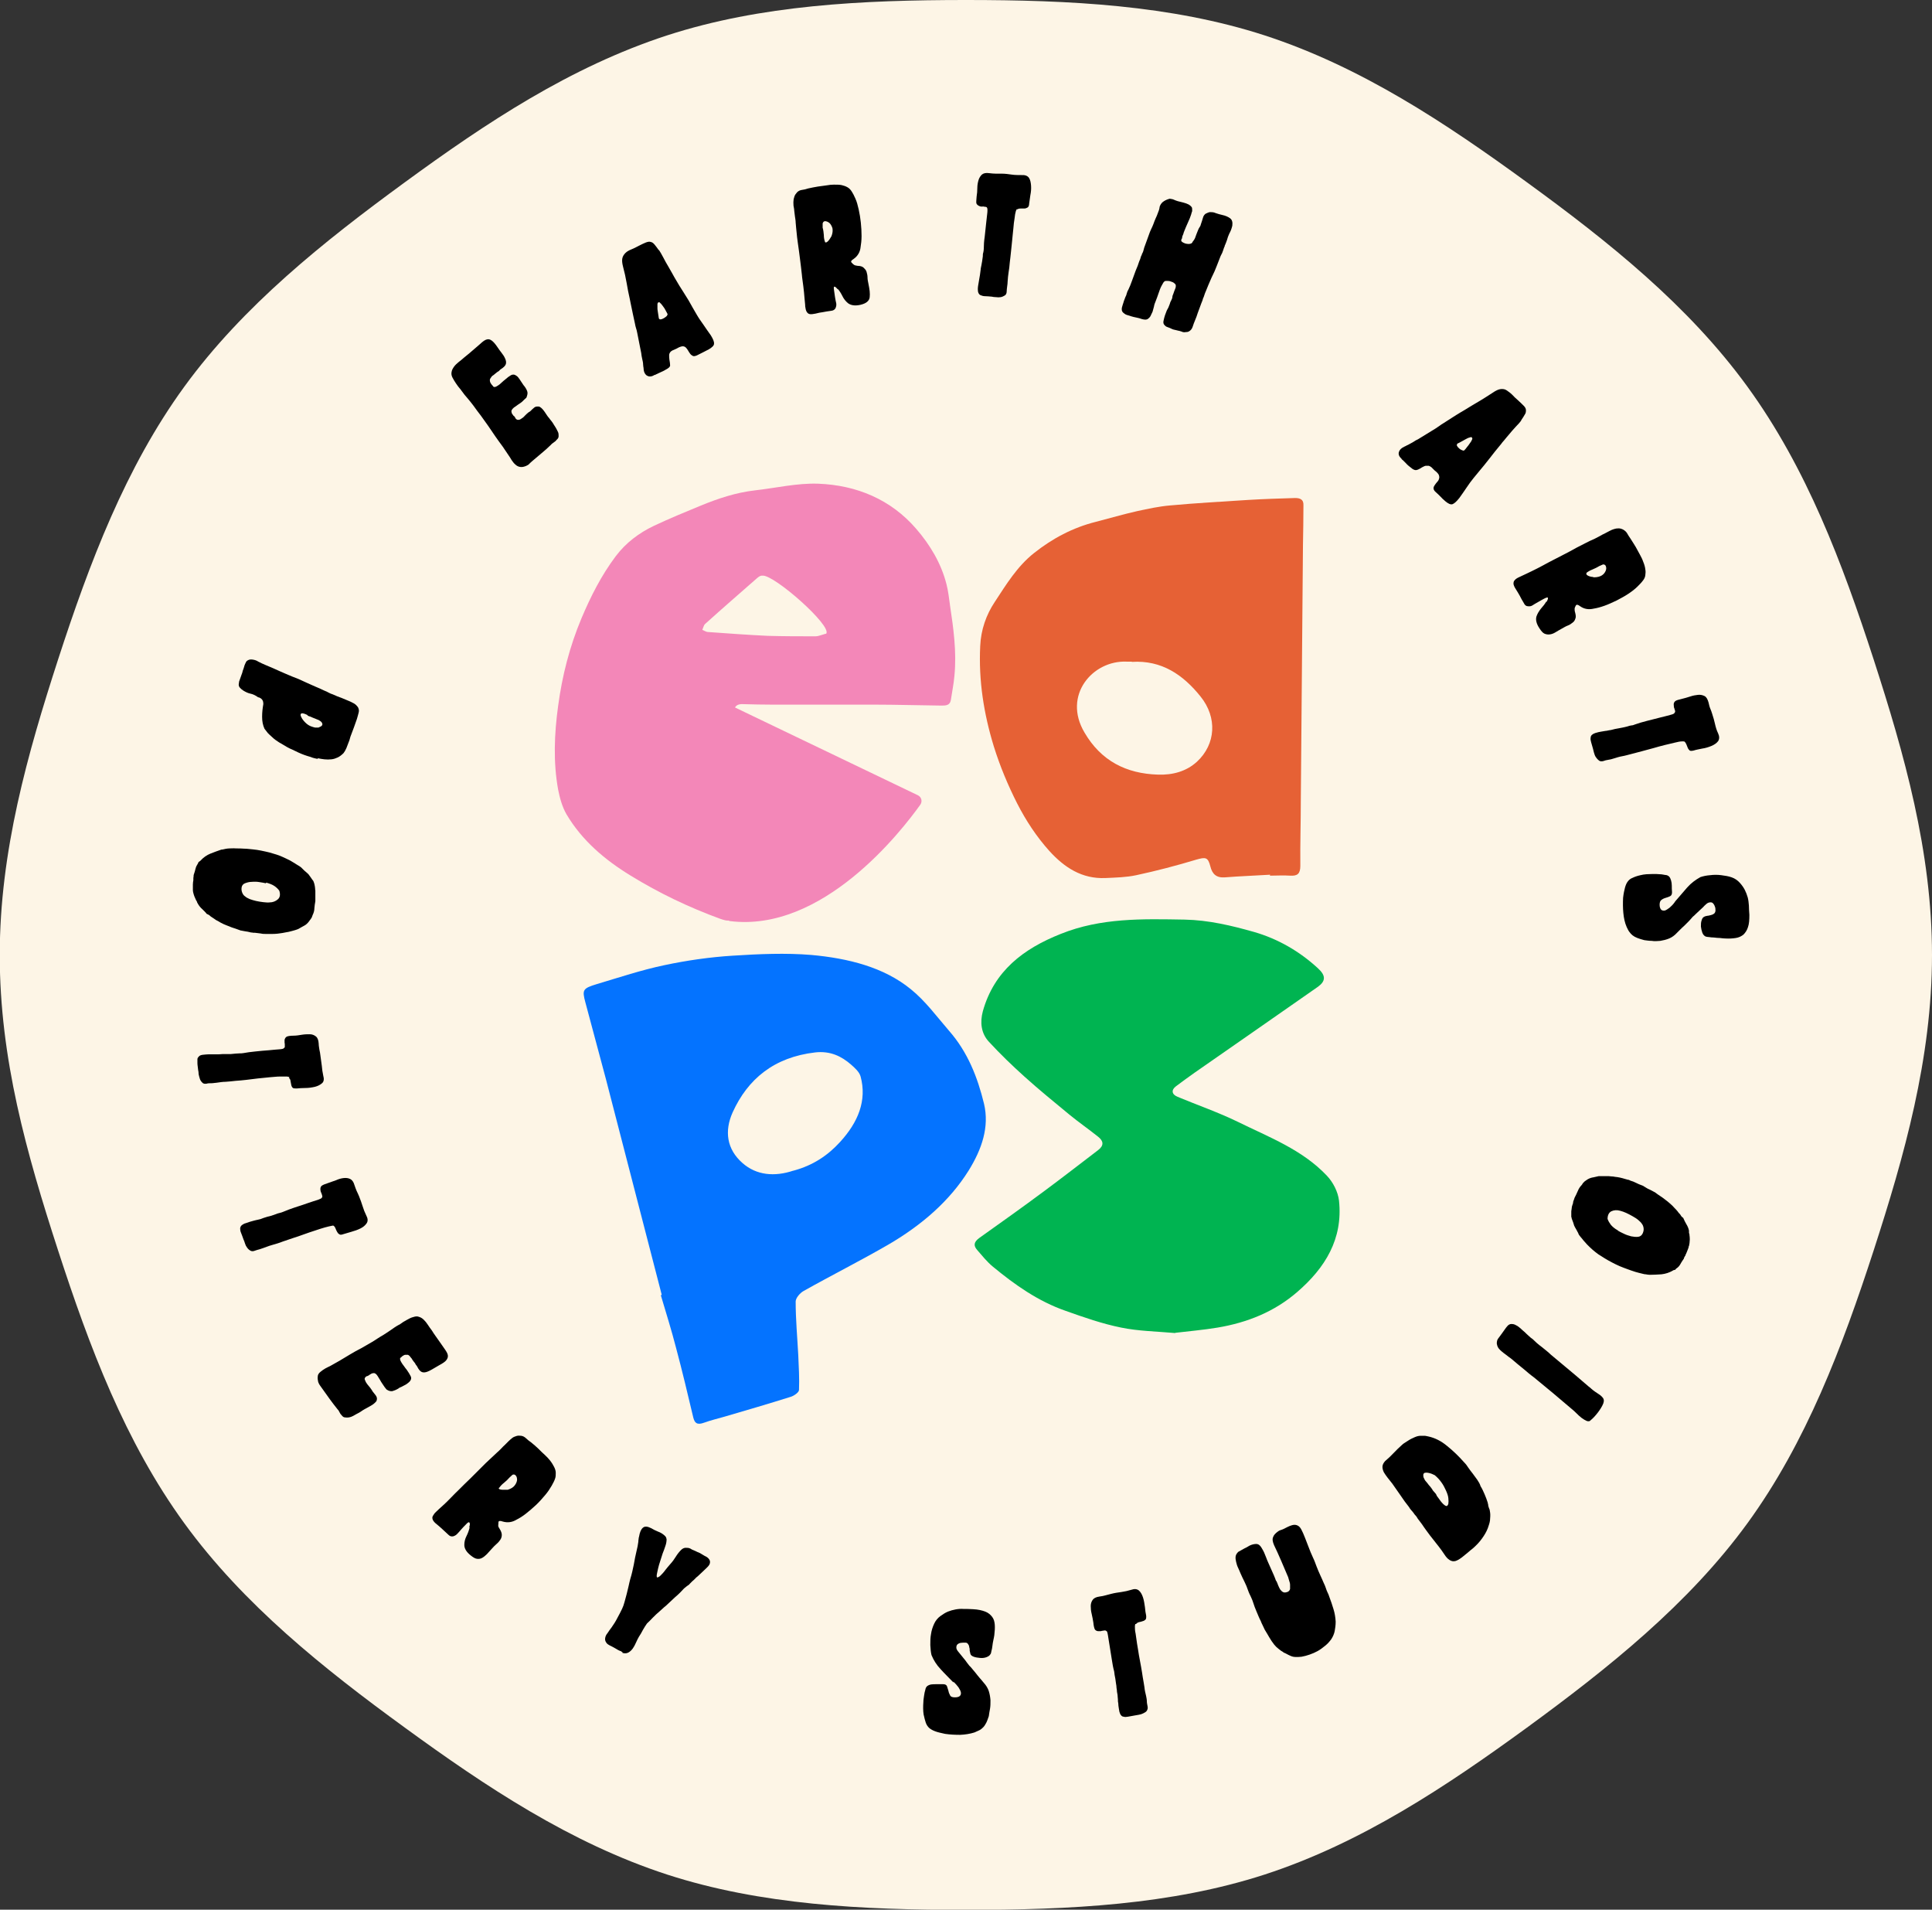 <svg xmlns="http://www.w3.org/2000/svg" fill="none" viewBox="0 0 85 84" height="84" width="85">
<rect x="0" y="0" width="85" height="84" fill="#333333" stroke="none"/>
<g clip-path="url(#clip0_5402_201)">
<path fill="#FDF5E6" d="M85 42.005C85 46.565 83.771 50.873 82.437 54.991C81.051 59.257 79.465 63.449 76.881 67C74.297 70.552 70.758 73.378 67.176 75.994C63.626 78.579 59.898 81.069 55.634 82.456C51.517 83.79 47.053 84.01 42.495 84.01C37.936 84.01 33.472 83.79 29.355 82.456C25.091 81.069 21.363 78.579 17.813 75.994C14.231 73.388 10.713 70.583 8.108 67C5.503 63.418 3.938 59.257 2.552 54.991C1.166 50.726 -0.011 46.565 -0.011 42.005C-0.011 37.445 1.218 33.138 2.552 29.019C3.938 24.753 5.524 20.561 8.108 17.01C10.692 13.459 14.231 10.633 17.813 8.017C21.394 5.4 25.091 2.942 29.355 1.555C33.472 0.221 37.936 0 42.495 0C47.053 0 51.517 0.221 55.634 1.555C59.898 2.942 63.626 5.432 67.176 8.017C70.758 10.622 74.276 13.427 76.881 17.01C79.486 20.593 81.051 24.753 82.437 29.019C83.771 33.138 85 37.445 85 42.005Z"></path>
<path fill="#00B451" d="M51.716 58.637C50.886 58.563 50.088 58.553 49.322 58.395C48.492 58.227 47.683 57.944 46.885 57.66C45.677 57.24 44.648 56.515 43.671 55.706C43.419 55.496 43.209 55.233 42.999 54.991C42.82 54.792 42.841 54.634 43.083 54.455C44.028 53.783 44.973 53.111 45.908 52.417C46.717 51.818 47.515 51.198 48.313 50.589C48.576 50.389 48.555 50.19 48.313 50.001C47.893 49.664 47.452 49.36 47.042 49.023C46.381 48.477 45.709 47.931 45.068 47.353C44.532 46.87 44.007 46.365 43.514 45.83C43.156 45.451 43.114 44.958 43.24 44.485C43.734 42.709 45.026 41.732 46.664 41.081C48.439 40.366 50.267 40.419 52.115 40.45C53.176 40.471 54.184 40.713 55.182 40.996C56.233 41.301 57.178 41.848 57.986 42.593C58.333 42.909 58.333 43.15 57.986 43.403C56.18 44.663 54.373 45.924 52.556 47.185C52.283 47.374 52.021 47.574 51.748 47.773C51.517 47.941 51.548 48.141 51.811 48.246C52.693 48.614 53.607 48.929 54.468 49.349C55.833 50.022 57.293 50.568 58.375 51.713C58.648 51.997 58.869 52.428 58.911 52.816C59.089 54.498 58.302 55.769 57.073 56.83C56.065 57.702 54.878 58.175 53.575 58.395C52.945 58.501 52.304 58.553 51.695 58.627L51.716 58.637Z"></path>
<path fill="#E66135" d="M55.886 38.475C55.224 38.517 54.562 38.538 53.901 38.591C53.523 38.622 53.334 38.454 53.25 38.107C53.145 37.697 53.039 37.697 52.63 37.813C51.758 38.076 50.876 38.307 49.994 38.496C49.553 38.591 49.09 38.601 48.628 38.622C47.599 38.664 46.832 38.16 46.171 37.435C45.603 36.804 45.141 36.1 44.753 35.344C44.343 34.535 43.996 33.705 43.724 32.833C43.282 31.394 43.051 29.933 43.125 28.42C43.156 27.706 43.387 27.044 43.766 26.477C44.27 25.709 44.753 24.911 45.498 24.323C46.307 23.682 47.2 23.209 48.198 22.957C48.807 22.799 49.416 22.621 50.025 22.484C50.508 22.379 50.992 22.274 51.485 22.232C52.63 22.127 53.775 22.064 54.92 21.99C55.602 21.948 56.295 21.927 56.978 21.906C57.199 21.906 57.356 21.969 57.346 22.221C57.346 22.81 57.335 23.388 57.325 23.976C57.293 27.737 57.262 31.488 57.23 35.249C57.23 36.195 57.199 37.141 57.209 38.086C57.209 38.433 57.083 38.538 56.758 38.517C56.464 38.496 56.169 38.517 55.875 38.517V38.486L55.886 38.475ZM49.794 29.103C49.721 29.103 49.637 29.103 49.563 29.103C48.072 29.04 46.738 30.585 47.715 32.224C48.439 33.463 49.542 34.031 50.95 34.073C51.59 34.094 52.189 33.936 52.661 33.505C53.491 32.738 53.565 31.562 52.819 30.637C52.052 29.681 51.107 29.03 49.794 29.114V29.103Z"></path>
<path fill="#0473FF" d="M29.114 56.956C28.294 53.794 27.475 50.621 26.656 47.458C26.362 46.334 26.047 45.21 25.753 44.086C25.606 43.539 25.637 43.476 26.257 43.287C27.244 42.993 28.221 42.667 29.219 42.457C30.206 42.247 31.225 42.1 32.233 42.037C33.388 41.963 34.565 41.911 35.699 42.005C37.316 42.152 38.881 42.541 40.068 43.508C40.719 44.033 41.213 44.716 41.759 45.346C42.578 46.281 43.009 47.385 43.293 48.551C43.534 49.57 43.198 50.547 42.62 51.482C41.78 52.827 40.562 53.878 39.112 54.729C37.884 55.443 36.602 56.084 35.352 56.788C35.184 56.883 35.006 57.103 35.006 57.25C35.006 58.038 35.079 58.826 35.121 59.614C35.142 60.119 35.174 60.633 35.153 61.138C35.153 61.243 34.932 61.4 34.785 61.442C33.819 61.747 32.842 62.031 31.876 62.314C31.582 62.398 31.277 62.472 30.983 62.577C30.668 62.693 30.563 62.598 30.5 62.346C30.259 61.327 30.017 60.308 29.744 59.288C29.544 58.511 29.303 57.744 29.072 56.967H29.093L29.114 56.956ZM34.911 51.493C35.773 51.261 36.424 50.82 36.959 50.232C37.758 49.36 38.146 48.404 37.863 47.353C37.81 47.153 37.611 46.975 37.443 46.828C37.022 46.46 36.529 46.218 35.867 46.292C34.05 46.502 32.895 47.469 32.233 48.929C31.866 49.749 31.971 50.547 32.664 51.156C33.283 51.703 34.082 51.766 34.901 51.493H34.911Z"></path>
<path fill="#F387B8" d="M41.791 26.582C41.749 26.287 41.717 25.993 41.644 25.709C41.413 24.785 40.919 23.965 40.31 23.262C39.197 21.969 37.684 21.339 35.993 21.276C35.069 21.244 34.145 21.465 33.21 21.57C32.38 21.665 31.593 21.927 30.826 22.242C30.133 22.526 29.45 22.81 28.778 23.125C28.116 23.44 27.538 23.871 27.087 24.47C26.457 25.31 25.994 26.224 25.585 27.191C25.06 28.441 24.734 29.723 24.556 31.047C24.387 32.276 24.335 33.516 24.556 34.735C24.629 35.102 24.734 35.491 24.923 35.817C25.606 36.973 26.614 37.824 27.748 38.517C28.998 39.284 30.311 39.914 31.698 40.419C31.855 40.471 31.971 40.503 32.044 40.492C32.065 40.492 32.076 40.503 32.097 40.513C36.182 41.039 39.648 36.573 40.489 35.397C40.593 35.249 40.541 35.05 40.373 34.976L32.338 31.12C32.401 31.005 32.517 30.963 32.706 30.973C33.115 30.984 33.536 30.994 33.945 30.994C35.447 30.994 36.949 30.994 38.44 30.994C39.428 30.994 40.415 31.026 41.413 31.036C41.602 31.036 41.791 31.036 41.833 30.795C41.885 30.438 41.959 30.091 41.99 29.733C42.095 28.672 41.948 27.632 41.791 26.592V26.582ZM36.361 27.874C36.361 27.874 36.329 27.874 36.308 27.884C36.298 27.884 36.287 27.884 36.266 27.895C36.109 27.937 35.993 27.989 35.888 27.989C35.184 27.989 34.47 27.989 33.767 27.968C32.895 27.926 32.023 27.863 31.151 27.8C31.067 27.8 30.983 27.737 30.899 27.706C30.941 27.611 30.962 27.496 31.025 27.443C31.782 26.76 32.559 26.088 33.325 25.415C33.41 25.342 33.483 25.31 33.557 25.321C34.071 25.289 36.613 27.527 36.35 27.874C36.35 27.874 36.35 27.874 36.361 27.884V27.874Z"></path>
<path fill="black" d="M21.615 16.59C21.615 16.59 21.562 16.653 21.552 16.695C21.552 16.726 21.552 16.768 21.562 16.8C21.573 16.831 21.594 16.863 21.615 16.895C21.636 16.926 21.657 16.947 21.678 16.968C21.699 17.01 21.73 17.031 21.772 17.021C21.814 17.021 21.856 16.989 21.909 16.958C21.961 16.926 22.014 16.884 22.066 16.831C22.119 16.779 22.172 16.737 22.224 16.695C22.319 16.611 22.402 16.548 22.476 16.506C22.55 16.464 22.634 16.464 22.718 16.527C22.77 16.558 22.812 16.611 22.854 16.674C22.896 16.737 22.938 16.8 22.98 16.863C22.991 16.884 23.012 16.905 23.022 16.926C23.033 16.947 23.054 16.968 23.064 16.979C23.138 17.073 23.18 17.157 23.201 17.231C23.222 17.294 23.201 17.388 23.159 17.493C23.085 17.556 23.022 17.619 22.98 17.662C22.928 17.703 22.865 17.756 22.791 17.798C22.718 17.851 22.665 17.893 22.613 17.924C22.571 17.956 22.539 17.998 22.518 18.029C22.497 18.061 22.497 18.103 22.508 18.134C22.508 18.176 22.539 18.218 22.581 18.271C22.592 18.292 22.602 18.302 22.613 18.302C22.613 18.302 22.623 18.302 22.644 18.334C22.665 18.376 22.686 18.397 22.686 18.407C22.686 18.418 22.707 18.439 22.749 18.46C22.781 18.471 22.812 18.471 22.854 18.46C22.896 18.45 22.928 18.418 22.98 18.387C23.033 18.355 23.064 18.313 23.106 18.271C23.148 18.229 23.19 18.187 23.232 18.155C23.253 18.134 23.274 18.124 23.295 18.113C23.316 18.103 23.337 18.082 23.348 18.071C23.39 18.029 23.432 17.987 23.484 17.945C23.526 17.903 23.579 17.882 23.631 17.882C23.642 17.882 23.663 17.882 23.694 17.882C23.726 17.882 23.747 17.893 23.757 17.903C23.831 17.945 23.894 18.019 23.968 18.124C24.041 18.229 24.093 18.323 24.157 18.387C24.188 18.439 24.23 18.481 24.262 18.523C24.293 18.565 24.335 18.618 24.367 18.681C24.398 18.733 24.44 18.786 24.472 18.849C24.503 18.912 24.535 18.964 24.556 19.017C24.577 19.069 24.577 19.132 24.577 19.185C24.577 19.248 24.545 19.3 24.493 19.343C24.461 19.385 24.419 19.427 24.367 19.458C24.325 19.49 24.272 19.521 24.241 19.563C24.104 19.7 23.968 19.815 23.831 19.931C23.694 20.047 23.558 20.162 23.421 20.278C23.369 20.32 23.327 20.362 23.285 20.404C23.253 20.446 23.201 20.467 23.138 20.498C23.054 20.53 22.98 20.551 22.896 20.54C22.812 20.53 22.739 20.498 22.665 20.425C22.602 20.372 22.56 20.309 22.508 20.236C22.466 20.162 22.424 20.099 22.381 20.036L22.119 19.647C22.014 19.5 21.898 19.353 21.793 19.195C21.688 19.038 21.583 18.891 21.478 18.733L21.163 18.292C21.111 18.218 21.048 18.145 20.995 18.071C20.943 17.998 20.89 17.924 20.827 17.84C20.743 17.735 20.659 17.619 20.575 17.525C20.48 17.42 20.396 17.315 20.323 17.21C20.323 17.21 20.302 17.189 20.291 17.168C20.281 17.147 20.27 17.136 20.26 17.126C20.186 17.042 20.123 16.958 20.06 16.863C19.997 16.768 19.945 16.684 19.903 16.6C19.861 16.516 19.85 16.432 19.871 16.348C19.882 16.275 19.924 16.201 19.976 16.128C20.029 16.054 20.102 15.991 20.176 15.928C20.26 15.865 20.334 15.802 20.418 15.728C20.491 15.665 20.575 15.602 20.649 15.539C20.722 15.476 20.806 15.403 20.88 15.34C21.006 15.235 21.111 15.14 21.195 15.066C21.279 14.993 21.363 14.94 21.426 14.93C21.499 14.909 21.562 14.93 21.636 14.982C21.709 15.035 21.793 15.129 21.898 15.287C21.951 15.361 22.003 15.445 22.066 15.518C22.13 15.602 22.182 15.676 22.213 15.749C22.266 15.854 22.276 15.938 22.256 16.012C22.235 16.085 22.161 16.159 22.045 16.233C22.024 16.243 22.003 16.264 21.982 16.285C21.961 16.306 21.951 16.327 21.919 16.338C21.898 16.348 21.877 16.369 21.856 16.38C21.835 16.401 21.825 16.411 21.804 16.422L21.73 16.485C21.73 16.485 21.678 16.527 21.667 16.527C21.667 16.527 21.646 16.558 21.615 16.579V16.59Z"></path>
<path fill="black" d="M28.988 10.99C29.051 11.084 29.114 11.2 29.188 11.337C29.261 11.473 29.324 11.599 29.398 11.715C29.471 11.841 29.524 11.935 29.566 12.009C29.608 12.082 29.639 12.146 29.671 12.198C29.818 12.45 29.954 12.681 30.101 12.902C30.238 13.112 30.364 13.322 30.469 13.522L30.658 13.848C30.742 13.995 30.847 14.142 30.952 14.289C31.057 14.447 31.162 14.594 31.267 14.741C31.372 14.909 31.425 15.035 31.414 15.119C31.414 15.203 31.33 15.277 31.194 15.361C31.099 15.413 31.005 15.455 30.931 15.497C30.858 15.539 30.753 15.581 30.658 15.634C30.584 15.665 30.521 15.676 30.48 15.655C30.438 15.634 30.395 15.602 30.364 15.56C30.332 15.518 30.301 15.466 30.269 15.413C30.238 15.361 30.206 15.319 30.164 15.277C30.122 15.245 30.07 15.224 30.007 15.235C29.944 15.245 29.86 15.277 29.755 15.34C29.692 15.371 29.629 15.392 29.587 15.413C29.545 15.434 29.503 15.466 29.482 15.497C29.461 15.529 29.44 15.571 29.44 15.623C29.44 15.676 29.44 15.739 29.45 15.812C29.471 15.928 29.482 16.012 29.482 16.075C29.482 16.138 29.408 16.201 29.282 16.264C29.251 16.285 29.209 16.306 29.167 16.327C29.125 16.348 29.083 16.369 29.051 16.38L28.872 16.464C28.872 16.464 28.831 16.485 28.809 16.495C28.788 16.495 28.767 16.495 28.757 16.516C28.631 16.579 28.536 16.569 28.452 16.516C28.368 16.453 28.326 16.359 28.316 16.233C28.316 16.201 28.316 16.17 28.305 16.138C28.305 16.107 28.295 16.075 28.295 16.044C28.295 15.96 28.274 15.865 28.253 15.781C28.232 15.697 28.221 15.613 28.211 15.529L28.032 14.625C28.022 14.562 28.001 14.489 27.98 14.425C27.959 14.363 27.948 14.299 27.938 14.247C27.906 14.1 27.875 13.953 27.843 13.806C27.812 13.659 27.78 13.511 27.749 13.354L27.707 13.144C27.654 12.923 27.612 12.692 27.57 12.45C27.528 12.209 27.476 11.967 27.413 11.736C27.371 11.578 27.36 11.452 27.381 11.358C27.402 11.263 27.455 11.19 27.518 11.126C27.581 11.063 27.675 11.011 27.78 10.969C27.885 10.927 27.99 10.874 28.106 10.811C28.232 10.748 28.337 10.696 28.421 10.664C28.505 10.633 28.578 10.622 28.631 10.643C28.694 10.654 28.747 10.696 28.799 10.759C28.852 10.822 28.915 10.906 28.988 11.011V10.99ZM28.988 14.005C28.988 14.005 29.009 14.058 29.062 14.047C29.104 14.047 29.156 14.026 29.209 13.995C29.261 13.963 29.303 13.932 29.335 13.9C29.366 13.858 29.377 13.827 29.366 13.806C29.345 13.764 29.314 13.711 29.282 13.648C29.251 13.585 29.209 13.522 29.167 13.469C29.125 13.417 29.093 13.364 29.051 13.333C29.02 13.291 28.988 13.28 28.978 13.301C28.946 13.301 28.936 13.322 28.925 13.375C28.925 13.427 28.925 13.49 28.925 13.564C28.925 13.637 28.946 13.722 28.956 13.806C28.967 13.89 28.978 13.963 28.988 14.016V14.005Z"></path>
<path fill="black" d="M36.865 12.734C36.802 12.66 36.76 12.618 36.718 12.608C36.676 12.608 36.676 12.66 36.697 12.787C36.707 12.881 36.728 12.976 36.739 13.081C36.76 13.186 36.77 13.27 36.791 13.343C36.802 13.417 36.791 13.48 36.76 13.553C36.728 13.617 36.665 13.659 36.581 13.669C36.424 13.69 36.298 13.711 36.193 13.732C36.098 13.743 35.993 13.764 35.878 13.795C35.773 13.816 35.689 13.827 35.626 13.816C35.563 13.806 35.521 13.764 35.489 13.711C35.458 13.659 35.437 13.575 35.426 13.48C35.426 13.375 35.405 13.259 35.395 13.112C35.384 12.944 35.363 12.765 35.342 12.587C35.321 12.398 35.289 12.23 35.279 12.083C35.258 11.872 35.227 11.641 35.195 11.379C35.163 11.127 35.132 10.885 35.1 10.675C35.079 10.517 35.058 10.37 35.048 10.233C35.037 10.097 35.016 9.95 35.006 9.792C35.006 9.698 34.985 9.603 34.974 9.519C34.964 9.435 34.953 9.351 34.943 9.267C34.943 9.193 34.922 9.12 34.911 9.046C34.911 8.973 34.901 8.899 34.911 8.836C34.911 8.773 34.932 8.699 34.953 8.636C34.974 8.573 35.016 8.521 35.069 8.458C35.132 8.395 35.206 8.363 35.289 8.353C35.373 8.342 35.468 8.321 35.552 8.29C35.699 8.258 35.846 8.227 35.983 8.206C36.13 8.185 36.266 8.164 36.371 8.153C36.487 8.132 36.592 8.122 36.686 8.122C36.823 8.122 36.938 8.122 37.033 8.143C37.127 8.164 37.212 8.195 37.285 8.237C37.359 8.279 37.422 8.342 37.474 8.426C37.527 8.51 37.579 8.605 37.632 8.731C37.695 8.868 37.737 9.025 37.779 9.214C37.821 9.403 37.852 9.592 37.873 9.792C37.894 9.992 37.905 10.191 37.905 10.38C37.905 10.57 37.884 10.738 37.863 10.864C37.842 11.084 37.737 11.263 37.558 11.389C37.453 11.452 37.422 11.505 37.464 11.547C37.506 11.599 37.548 11.631 37.579 11.652C37.611 11.673 37.663 11.683 37.737 11.694C37.852 11.694 37.947 11.725 37.999 11.778C38.052 11.83 38.104 11.883 38.125 11.957C38.146 12.03 38.167 12.114 38.167 12.198C38.167 12.293 38.188 12.387 38.209 12.492C38.23 12.597 38.251 12.702 38.262 12.807C38.272 12.913 38.272 12.997 38.262 13.081C38.251 13.165 38.209 13.228 38.146 13.28C38.083 13.333 37.989 13.375 37.863 13.406C37.632 13.459 37.453 13.438 37.317 13.343C37.212 13.259 37.127 13.154 37.065 13.028C37.002 12.902 36.938 12.797 36.854 12.702L36.865 12.734ZM36.298 10.654C36.298 10.654 36.34 10.675 36.371 10.654C36.403 10.633 36.434 10.612 36.455 10.58C36.476 10.549 36.508 10.517 36.529 10.475C36.55 10.433 36.571 10.412 36.581 10.391C36.634 10.254 36.644 10.139 36.623 10.034C36.592 9.939 36.55 9.866 36.497 9.813C36.434 9.761 36.382 9.74 36.319 9.729C36.256 9.719 36.214 9.761 36.193 9.824V10.013C36.224 10.118 36.235 10.223 36.245 10.338C36.245 10.454 36.266 10.559 36.298 10.643V10.654Z"></path>
<path fill="black" d="M44.742 9.193C44.742 9.193 44.711 9.225 44.69 9.298C44.669 9.372 44.648 9.477 44.637 9.603C44.616 9.729 44.595 9.876 44.584 10.044C44.563 10.212 44.553 10.38 44.532 10.559C44.511 10.738 44.5 10.906 44.479 11.074C44.458 11.242 44.448 11.4 44.427 11.536C44.416 11.704 44.395 11.851 44.374 11.977C44.353 12.104 44.343 12.23 44.332 12.377C44.332 12.44 44.322 12.524 44.311 12.597C44.301 12.681 44.29 12.755 44.29 12.818C44.29 12.902 44.259 12.965 44.206 12.997C44.154 13.028 44.091 13.06 44.028 13.07C43.965 13.081 43.891 13.081 43.818 13.07C43.744 13.07 43.681 13.06 43.639 13.049C43.513 13.039 43.419 13.028 43.335 13.028C43.261 13.028 43.198 13.007 43.146 12.986C43.093 12.965 43.072 12.934 43.051 12.892C43.03 12.85 43.02 12.797 43.02 12.723C43.02 12.618 43.041 12.524 43.051 12.461C43.062 12.387 43.072 12.324 43.083 12.272C43.093 12.219 43.103 12.156 43.114 12.093C43.124 12.03 43.135 11.957 43.146 11.851C43.146 11.799 43.167 11.736 43.177 11.673C43.188 11.61 43.198 11.557 43.209 11.494L43.24 11.274C43.24 11.221 43.24 11.158 43.261 11.105C43.272 11.053 43.282 10.99 43.282 10.948C43.282 10.79 43.293 10.612 43.324 10.402C43.345 10.191 43.366 10.002 43.387 9.813C43.408 9.624 43.429 9.466 43.44 9.34C43.45 9.214 43.44 9.151 43.429 9.151C43.429 9.13 43.408 9.109 43.377 9.099C43.356 9.099 43.324 9.099 43.293 9.088C43.261 9.078 43.219 9.088 43.188 9.088C43.145 9.088 43.114 9.078 43.072 9.057C43.009 9.025 42.977 8.994 42.956 8.941C42.946 8.889 42.956 8.794 42.967 8.647C42.988 8.521 42.998 8.395 42.998 8.269C42.998 8.143 43.02 8.027 43.051 7.922C43.083 7.817 43.135 7.743 43.198 7.68C43.272 7.617 43.377 7.596 43.524 7.617C43.618 7.628 43.713 7.638 43.797 7.638C43.881 7.638 43.965 7.638 44.049 7.638C44.217 7.638 44.374 7.659 44.511 7.68C44.658 7.701 44.805 7.701 44.941 7.701C45.099 7.691 45.204 7.733 45.267 7.817C45.33 7.911 45.351 8.027 45.362 8.164C45.372 8.3 45.362 8.437 45.33 8.594C45.309 8.741 45.288 8.868 45.278 8.962C45.278 9.046 45.246 9.109 45.204 9.13C45.162 9.151 45.12 9.172 45.068 9.172C45.015 9.172 44.963 9.172 44.9 9.172C44.847 9.172 44.794 9.183 44.742 9.214V9.193Z"></path>
<path fill="black" d="M52.472 10.633C52.535 10.559 52.577 10.486 52.598 10.412C52.619 10.338 52.661 10.254 52.703 10.139C52.724 10.086 52.745 10.034 52.777 9.992C52.809 9.95 52.83 9.897 52.84 9.845C52.871 9.75 52.903 9.666 52.924 9.582C52.945 9.498 52.987 9.445 53.039 9.403C53.103 9.372 53.166 9.34 53.229 9.33C53.302 9.33 53.397 9.33 53.481 9.372C53.575 9.403 53.67 9.435 53.775 9.456C53.922 9.487 54.037 9.54 54.121 9.603C54.205 9.666 54.237 9.771 54.216 9.929C54.205 9.981 54.184 10.044 54.163 10.107C54.142 10.17 54.111 10.223 54.079 10.286C54.037 10.38 54.006 10.464 53.985 10.549C53.953 10.633 53.932 10.706 53.901 10.769C53.89 10.79 53.88 10.801 53.88 10.822C53.88 10.843 53.88 10.853 53.859 10.874C53.848 10.916 53.827 10.958 53.817 11C53.806 11.042 53.785 11.074 53.775 11.116L53.701 11.263L53.533 11.694C53.491 11.799 53.46 11.872 53.439 11.925C53.418 11.977 53.386 12.04 53.355 12.104C53.313 12.188 53.281 12.261 53.25 12.335C53.218 12.408 53.187 12.482 53.155 12.555C53.124 12.629 53.092 12.713 53.061 12.787C53.029 12.86 52.998 12.934 52.977 13.007C52.966 13.06 52.945 13.091 52.934 13.112L52.903 13.217C52.861 13.312 52.83 13.406 52.798 13.49C52.767 13.575 52.735 13.669 52.693 13.774C52.672 13.827 52.661 13.879 52.64 13.932C52.619 13.984 52.598 14.037 52.577 14.089C52.535 14.184 52.504 14.278 52.472 14.373C52.441 14.467 52.388 14.531 52.315 14.573C52.294 14.583 52.262 14.604 52.21 14.604C52.168 14.604 52.126 14.615 52.105 14.615C52.063 14.615 52.021 14.604 51.979 14.583C51.926 14.562 51.874 14.552 51.821 14.541C51.748 14.52 51.685 14.51 51.643 14.499C51.59 14.489 51.538 14.457 51.464 14.425C51.401 14.405 51.359 14.383 51.328 14.373C51.296 14.363 51.265 14.331 51.233 14.299C51.191 14.257 51.17 14.194 51.191 14.11C51.212 14.026 51.222 13.953 51.254 13.869C51.275 13.816 51.296 13.764 51.317 13.701C51.338 13.637 51.37 13.595 51.401 13.533C51.422 13.48 51.443 13.427 51.464 13.375C51.475 13.322 51.496 13.27 51.527 13.217C51.559 13.154 51.58 13.102 51.58 13.06C51.58 13.018 51.601 12.976 51.622 12.923C51.643 12.86 51.664 12.797 51.695 12.723C51.727 12.66 51.737 12.597 51.727 12.534C51.716 12.503 51.685 12.471 51.643 12.44C51.601 12.408 51.548 12.398 51.496 12.377C51.443 12.356 51.391 12.356 51.338 12.356C51.286 12.356 51.254 12.356 51.233 12.377C51.202 12.398 51.181 12.429 51.16 12.471C51.139 12.513 51.117 12.545 51.107 12.566C51.054 12.66 51.013 12.776 50.971 12.902C50.928 13.028 50.886 13.144 50.844 13.249C50.813 13.322 50.781 13.406 50.771 13.48C50.75 13.553 50.729 13.637 50.708 13.711C50.676 13.785 50.645 13.848 50.613 13.911C50.582 13.963 50.529 14.016 50.466 14.047C50.403 14.068 50.33 14.058 50.246 14.037C50.162 14.005 50.078 13.984 49.973 13.963C49.91 13.953 49.836 13.932 49.763 13.911C49.689 13.89 49.626 13.869 49.563 13.848C49.5 13.827 49.458 13.785 49.416 13.753C49.374 13.711 49.353 13.669 49.353 13.606C49.353 13.575 49.353 13.543 49.364 13.511C49.374 13.48 49.385 13.448 49.395 13.406C49.416 13.354 49.426 13.301 49.448 13.238C49.469 13.186 49.49 13.123 49.511 13.07C49.542 13.018 49.563 12.955 49.574 12.902C49.595 12.85 49.605 12.797 49.637 12.755C49.7 12.629 49.752 12.492 49.805 12.345C49.857 12.198 49.91 12.051 49.962 11.914C49.994 11.83 50.025 11.757 50.057 11.683C50.078 11.61 50.109 11.536 50.13 11.473C50.151 11.431 50.162 11.4 50.172 11.368C50.183 11.337 50.193 11.305 50.204 11.263C50.225 11.232 50.235 11.21 50.235 11.2C50.235 11.179 50.246 11.158 50.267 11.126C50.288 11.084 50.298 11.053 50.309 11.011C50.319 10.969 50.33 10.937 50.34 10.895C50.382 10.78 50.424 10.664 50.466 10.549C50.508 10.433 50.55 10.317 50.592 10.202C50.624 10.118 50.666 10.044 50.697 9.971C50.729 9.897 50.76 9.824 50.792 9.729C50.823 9.645 50.865 9.561 50.897 9.487C50.928 9.403 50.96 9.319 50.992 9.235C50.992 9.204 51.013 9.172 51.013 9.141C51.013 9.109 51.023 9.088 51.033 9.057C51.075 8.962 51.128 8.899 51.212 8.847C51.296 8.794 51.38 8.762 51.464 8.741C51.538 8.752 51.601 8.762 51.643 8.783C51.685 8.804 51.748 8.826 51.811 8.847C51.895 8.868 51.968 8.889 52.063 8.91C52.147 8.931 52.231 8.962 52.294 8.994C52.346 9.025 52.388 9.057 52.42 9.099C52.451 9.13 52.451 9.183 52.451 9.256C52.451 9.288 52.451 9.309 52.43 9.34C52.43 9.372 52.409 9.393 52.409 9.424C52.378 9.529 52.325 9.656 52.262 9.792C52.199 9.929 52.147 10.055 52.105 10.16C52.094 10.181 52.084 10.212 52.073 10.244C52.073 10.275 52.052 10.307 52.042 10.338C52.021 10.38 52.01 10.412 52.01 10.444C52.01 10.475 52 10.496 51.979 10.528C51.958 10.57 51.968 10.612 52.01 10.643C52.052 10.675 52.105 10.696 52.168 10.717C52.231 10.727 52.294 10.738 52.346 10.727C52.399 10.717 52.451 10.696 52.462 10.654L52.472 10.633Z"></path>
<path fill="black" d="M66.945 18.471C66.882 18.565 66.788 18.67 66.683 18.775C66.578 18.891 66.483 18.996 66.399 19.101C66.305 19.206 66.242 19.29 66.179 19.364C66.126 19.427 66.074 19.479 66.042 19.532C65.853 19.752 65.685 19.973 65.528 20.173C65.37 20.372 65.223 20.561 65.076 20.73L64.834 21.024C64.729 21.15 64.624 21.297 64.519 21.454C64.414 21.612 64.309 21.759 64.204 21.906C64.078 22.064 63.984 22.148 63.9 22.179C63.816 22.2 63.721 22.158 63.595 22.053C63.511 21.98 63.438 21.917 63.374 21.843C63.312 21.78 63.238 21.707 63.154 21.633C63.091 21.581 63.07 21.517 63.07 21.476C63.07 21.423 63.091 21.381 63.122 21.339C63.154 21.297 63.185 21.244 63.227 21.202C63.27 21.16 63.301 21.108 63.312 21.055C63.333 21.003 63.322 20.95 63.301 20.887C63.27 20.824 63.206 20.761 63.112 20.688C63.059 20.635 63.017 20.593 62.975 20.551C62.933 20.519 62.891 20.498 62.86 20.488C62.818 20.488 62.776 20.488 62.723 20.488C62.671 20.498 62.618 20.53 62.555 20.561C62.461 20.624 62.377 20.666 62.314 20.677C62.251 20.688 62.167 20.656 62.062 20.561C62.03 20.54 61.999 20.509 61.957 20.477C61.915 20.446 61.894 20.414 61.862 20.383L61.725 20.246C61.725 20.246 61.684 20.215 61.673 20.204C61.673 20.183 61.652 20.173 61.642 20.162C61.547 20.068 61.516 19.973 61.547 19.878C61.578 19.784 61.652 19.71 61.767 19.658C61.788 19.647 61.82 19.626 61.852 19.616C61.883 19.595 61.904 19.584 61.936 19.574C62.02 19.532 62.093 19.49 62.167 19.448C62.24 19.395 62.314 19.353 62.387 19.322L63.175 18.838C63.227 18.796 63.291 18.765 63.343 18.723C63.395 18.681 63.448 18.649 63.501 18.618C63.627 18.534 63.763 18.45 63.879 18.376C64.005 18.292 64.131 18.218 64.267 18.134L64.446 18.029C64.635 17.914 64.834 17.788 65.055 17.662C65.275 17.535 65.475 17.399 65.675 17.273C65.811 17.178 65.927 17.126 66.021 17.115C66.116 17.105 66.21 17.115 66.284 17.168C66.357 17.22 66.441 17.273 66.525 17.357C66.599 17.441 66.693 17.525 66.788 17.609C66.893 17.704 66.977 17.788 67.04 17.851C67.103 17.914 67.135 17.977 67.135 18.04C67.135 18.103 67.135 18.166 67.082 18.239C67.04 18.313 66.987 18.397 66.914 18.502L66.945 18.471ZM64.12 19.521C64.12 19.521 64.078 19.563 64.099 19.605C64.12 19.647 64.152 19.689 64.194 19.721C64.236 19.763 64.278 19.784 64.33 19.805C64.383 19.826 64.414 19.826 64.425 19.805C64.456 19.773 64.498 19.731 64.54 19.668C64.582 19.616 64.635 19.553 64.666 19.5C64.708 19.448 64.74 19.395 64.761 19.343C64.782 19.301 64.782 19.269 64.761 19.259C64.761 19.227 64.729 19.216 64.677 19.238C64.624 19.248 64.572 19.269 64.498 19.311C64.425 19.353 64.362 19.385 64.288 19.427C64.215 19.469 64.152 19.5 64.099 19.521H64.12Z"></path>
<path fill="black" d="M68.038 26.477C68.09 26.392 68.111 26.34 68.101 26.298C68.101 26.266 68.038 26.277 67.922 26.34C67.838 26.382 67.754 26.434 67.66 26.487C67.565 26.54 67.492 26.582 67.429 26.624C67.366 26.666 67.303 26.676 67.219 26.666C67.145 26.666 67.082 26.613 67.05 26.54C66.966 26.403 66.903 26.287 66.862 26.203C66.819 26.119 66.756 26.025 66.693 25.92C66.63 25.825 66.599 25.752 66.588 25.689C66.588 25.625 66.588 25.573 66.641 25.52C66.683 25.468 66.746 25.426 66.84 25.384C66.935 25.342 67.04 25.289 67.177 25.226C67.324 25.153 67.492 25.079 67.649 24.995C67.817 24.911 67.964 24.827 68.101 24.753C68.29 24.659 68.5 24.543 68.731 24.428C68.962 24.312 69.172 24.197 69.361 24.091C69.508 24.018 69.634 23.955 69.75 23.892C69.865 23.829 70.002 23.766 70.149 23.703C70.233 23.661 70.317 23.619 70.39 23.577C70.464 23.535 70.537 23.493 70.611 23.461C70.674 23.43 70.737 23.398 70.811 23.356C70.884 23.314 70.947 23.293 71.01 23.272C71.073 23.251 71.136 23.241 71.21 23.241C71.283 23.241 71.346 23.262 71.409 23.293C71.483 23.335 71.546 23.388 71.588 23.461C71.63 23.535 71.682 23.619 71.735 23.692C71.819 23.818 71.892 23.944 71.966 24.06C72.039 24.197 72.102 24.312 72.155 24.407C72.207 24.501 72.26 24.606 72.291 24.701C72.344 24.827 72.376 24.942 72.386 25.037C72.407 25.132 72.397 25.226 72.386 25.31C72.376 25.394 72.334 25.478 72.27 25.552C72.218 25.625 72.134 25.709 72.039 25.804C71.934 25.909 71.798 26.014 71.64 26.119C71.483 26.224 71.304 26.319 71.126 26.413C70.947 26.497 70.769 26.582 70.59 26.645C70.411 26.708 70.254 26.75 70.117 26.771C69.897 26.823 69.697 26.792 69.519 26.666C69.424 26.592 69.361 26.582 69.33 26.634C69.298 26.697 69.277 26.739 69.277 26.781C69.277 26.823 69.277 26.876 69.298 26.939C69.33 27.054 69.34 27.149 69.309 27.212C69.288 27.285 69.246 27.349 69.183 27.391C69.12 27.443 69.057 27.485 68.972 27.517C68.888 27.548 68.805 27.601 68.71 27.653C68.615 27.706 68.521 27.758 68.437 27.811C68.353 27.863 68.269 27.895 68.185 27.905C68.111 27.916 68.027 27.905 67.954 27.874C67.88 27.842 67.807 27.758 67.733 27.643C67.597 27.443 67.555 27.265 67.597 27.117C67.639 26.991 67.712 26.876 67.796 26.771C67.891 26.666 67.964 26.571 68.027 26.466L68.038 26.477ZM69.792 25.216C69.792 25.216 69.792 25.268 69.813 25.289C69.844 25.31 69.876 25.331 69.907 25.342C69.949 25.352 69.991 25.373 70.033 25.373C70.075 25.373 70.107 25.394 70.128 25.394C70.275 25.394 70.39 25.363 70.474 25.31C70.558 25.258 70.611 25.184 70.642 25.111C70.674 25.037 70.674 24.974 70.653 24.911C70.632 24.848 70.59 24.827 70.527 24.827L70.359 24.901C70.275 24.953 70.17 25.006 70.065 25.048C69.96 25.09 69.865 25.142 69.802 25.195L69.792 25.216Z"></path>
<path fill="black" d="M74.108 32.623C74.108 32.623 74.066 32.602 73.993 32.612C73.919 32.612 73.814 32.633 73.688 32.665C73.562 32.696 73.415 32.728 73.247 32.77C73.079 32.812 72.921 32.854 72.743 32.907C72.575 32.949 72.407 33.001 72.239 33.043C72.071 33.085 71.924 33.127 71.798 33.159C71.63 33.201 71.493 33.243 71.367 33.264C71.241 33.285 71.115 33.327 70.978 33.369C70.915 33.39 70.842 33.411 70.758 33.421C70.674 33.432 70.6 33.453 70.548 33.474C70.474 33.495 70.401 33.495 70.348 33.453C70.296 33.411 70.254 33.369 70.212 33.306C70.17 33.243 70.149 33.18 70.128 33.106C70.107 33.033 70.096 32.98 70.086 32.938C70.054 32.822 70.023 32.717 70.002 32.644C69.981 32.57 69.97 32.507 69.981 32.455C69.981 32.402 70.002 32.36 70.033 32.329C70.065 32.297 70.117 32.266 70.18 32.245C70.285 32.213 70.369 32.192 70.443 32.182C70.516 32.171 70.579 32.161 70.632 32.15C70.684 32.15 70.747 32.129 70.81 32.119C70.873 32.119 70.947 32.087 71.052 32.066C71.105 32.056 71.168 32.045 71.22 32.035C71.283 32.024 71.336 32.014 71.388 32.003L71.609 31.951C71.661 31.929 71.714 31.919 71.777 31.908C71.829 31.908 71.882 31.887 71.934 31.866C72.081 31.814 72.249 31.761 72.459 31.709C72.659 31.656 72.848 31.614 73.037 31.562C73.216 31.52 73.373 31.478 73.489 31.446C73.615 31.415 73.667 31.383 73.667 31.362C73.688 31.341 73.699 31.32 73.699 31.299C73.699 31.278 73.699 31.247 73.678 31.215C73.678 31.183 73.657 31.152 73.646 31.11C73.646 31.068 73.636 31.026 73.636 30.984C73.636 30.921 73.667 30.868 73.709 30.837C73.751 30.805 73.846 30.774 73.993 30.742C74.119 30.711 74.234 30.679 74.36 30.637C74.486 30.595 74.602 30.574 74.707 30.564C74.812 30.553 74.906 30.574 74.991 30.616C75.075 30.658 75.127 30.753 75.169 30.9C75.19 30.994 75.211 31.089 75.243 31.163C75.274 31.236 75.306 31.32 75.327 31.394C75.379 31.551 75.421 31.698 75.453 31.845C75.484 31.982 75.526 32.129 75.589 32.255C75.652 32.392 75.652 32.507 75.589 32.602C75.526 32.686 75.421 32.76 75.295 32.812C75.169 32.864 75.033 32.907 74.885 32.928C74.739 32.959 74.612 32.98 74.518 33.012C74.434 33.033 74.371 33.033 74.339 33.012C74.308 32.98 74.276 32.949 74.255 32.896C74.234 32.843 74.213 32.791 74.192 32.738C74.171 32.686 74.14 32.644 74.098 32.602L74.108 32.623Z"></path>
<path fill="black" d="M73.699 39.652C73.888 39.431 74.067 39.221 74.234 39.032C74.403 38.843 74.602 38.696 74.812 38.58C74.938 38.538 75.085 38.507 75.243 38.496C75.4 38.475 75.568 38.475 75.726 38.496C75.883 38.517 76.041 38.538 76.188 38.591C76.335 38.643 76.451 38.727 76.545 38.832C76.64 38.937 76.713 39.042 76.766 39.147C76.818 39.252 76.86 39.358 76.892 39.473C76.923 39.589 76.934 39.704 76.944 39.83C76.944 39.956 76.955 40.093 76.965 40.24C76.965 40.461 76.955 40.639 76.902 40.786C76.86 40.923 76.787 41.028 76.703 41.112C76.608 41.186 76.503 41.238 76.367 41.259C76.23 41.28 76.083 41.291 75.904 41.28C75.841 41.28 75.768 41.27 75.673 41.259C75.589 41.259 75.495 41.249 75.411 41.238C75.327 41.238 75.253 41.228 75.18 41.217C75.117 41.217 75.064 41.196 75.043 41.196C74.98 41.165 74.928 41.112 74.896 41.028C74.865 40.944 74.844 40.849 74.833 40.755C74.833 40.66 74.833 40.566 74.865 40.482C74.886 40.398 74.928 40.345 74.98 40.324C75.012 40.303 75.064 40.293 75.117 40.282C75.169 40.282 75.222 40.261 75.274 40.251C75.327 40.24 75.369 40.219 75.411 40.188C75.453 40.156 75.463 40.114 75.474 40.072C75.474 39.998 75.474 39.925 75.442 39.862C75.421 39.799 75.39 39.757 75.358 39.725C75.327 39.694 75.274 39.683 75.211 39.694C75.148 39.704 75.096 39.736 75.033 39.799C75.012 39.82 74.97 39.851 74.928 39.904C74.875 39.956 74.823 39.998 74.77 40.051C74.718 40.103 74.655 40.156 74.602 40.209C74.55 40.261 74.508 40.303 74.476 40.324C74.434 40.377 74.371 40.44 74.308 40.513C74.234 40.587 74.171 40.65 74.098 40.723C74.025 40.786 73.962 40.849 73.909 40.902C73.856 40.955 73.814 40.997 73.793 41.018C73.678 41.144 73.562 41.228 73.436 41.28C73.31 41.333 73.174 41.364 73.048 41.385C72.911 41.396 72.785 41.406 72.67 41.385C72.544 41.385 72.439 41.364 72.344 41.354C72.218 41.322 72.123 41.291 72.039 41.259C71.955 41.228 71.882 41.186 71.829 41.144C71.777 41.102 71.724 41.049 71.682 40.986C71.64 40.934 71.609 40.86 71.567 40.776C71.483 40.587 71.441 40.377 71.42 40.156C71.399 39.935 71.399 39.715 71.409 39.494C71.43 39.305 71.462 39.158 71.493 39.042C71.525 38.927 71.567 38.832 71.619 38.769C71.672 38.696 71.745 38.643 71.829 38.612C71.913 38.57 72.029 38.528 72.176 38.496C72.249 38.475 72.334 38.465 72.439 38.454C72.533 38.454 72.628 38.444 72.733 38.444C72.827 38.444 72.922 38.444 73.016 38.454C73.111 38.454 73.184 38.475 73.258 38.486C73.331 38.486 73.394 38.517 73.436 38.559C73.478 38.601 73.499 38.664 73.52 38.727C73.541 38.801 73.552 38.874 73.552 38.958C73.552 39.042 73.552 39.137 73.562 39.242C73.562 39.326 73.541 39.389 73.478 39.421C73.415 39.452 73.352 39.473 73.279 39.494C73.205 39.515 73.142 39.547 73.09 39.589C73.037 39.631 73.016 39.704 73.016 39.799C73.016 39.904 73.048 39.977 73.09 40.02C73.132 40.051 73.184 40.062 73.247 40.051C73.31 40.03 73.373 39.988 73.457 39.925C73.531 39.862 73.615 39.778 73.688 39.673L73.699 39.652Z"></path>
<path fill="black" d="M13.99 33.379C13.937 33.379 13.874 33.358 13.822 33.348C13.769 33.337 13.717 33.316 13.664 33.295C13.475 33.243 13.297 33.18 13.118 33.096C13.034 33.054 12.961 33.022 12.877 32.98C12.793 32.949 12.719 32.907 12.635 32.864C12.509 32.791 12.393 32.717 12.278 32.654C12.162 32.581 12.057 32.507 11.963 32.413C11.889 32.35 11.826 32.287 11.784 32.245C11.742 32.192 11.69 32.129 11.637 32.056C11.564 31.898 11.532 31.73 11.532 31.53C11.532 31.331 11.553 31.152 11.585 30.973C11.585 30.889 11.574 30.826 11.532 30.774C11.49 30.721 11.427 30.679 11.354 30.669C11.238 30.585 11.123 30.532 11.018 30.511C10.912 30.49 10.807 30.438 10.703 30.375C10.639 30.332 10.587 30.29 10.545 30.238C10.503 30.185 10.492 30.122 10.513 30.038C10.513 29.986 10.534 29.933 10.555 29.881C10.576 29.828 10.598 29.765 10.618 29.702C10.65 29.628 10.671 29.555 10.681 29.502C10.703 29.45 10.723 29.387 10.745 29.313C10.745 29.292 10.765 29.25 10.787 29.198C10.807 29.145 10.829 29.114 10.85 29.082C10.912 29.03 10.986 28.998 11.081 29.009C11.175 29.019 11.27 29.04 11.364 29.103C11.469 29.156 11.574 29.208 11.679 29.25C11.784 29.292 11.9 29.345 12.026 29.397C12.204 29.481 12.383 29.555 12.572 29.639C12.761 29.723 12.95 29.797 13.139 29.87L13.507 30.038C13.633 30.091 13.759 30.154 13.885 30.206C14.011 30.259 14.137 30.311 14.263 30.375C14.347 30.406 14.41 30.438 14.463 30.469C14.515 30.5 14.578 30.521 14.641 30.543C14.778 30.606 14.904 30.658 15.03 30.7C15.156 30.753 15.282 30.805 15.408 30.858C15.523 30.91 15.618 30.963 15.67 31.015C15.723 31.068 15.765 31.12 15.775 31.173C15.796 31.226 15.796 31.288 15.775 31.362C15.754 31.436 15.733 31.53 15.702 31.625C15.66 31.751 15.618 31.866 15.576 31.982C15.534 32.097 15.492 32.203 15.45 32.318C15.429 32.371 15.408 32.423 15.397 32.476C15.387 32.528 15.366 32.581 15.345 32.633C15.313 32.717 15.282 32.801 15.24 32.907C15.198 33.001 15.156 33.075 15.114 33.127C15.03 33.211 14.946 33.274 14.862 33.316C14.767 33.358 14.683 33.39 14.578 33.4C14.473 33.411 14.379 33.411 14.274 33.4C14.168 33.39 14.063 33.369 13.969 33.348L13.99 33.379ZM13.538 31.457C13.391 31.383 13.297 31.362 13.255 31.383C13.213 31.415 13.213 31.467 13.255 31.541C13.286 31.614 13.349 31.698 13.433 31.782C13.517 31.866 13.612 31.929 13.717 31.961C13.769 31.982 13.822 31.992 13.864 32.003C13.906 32.003 13.958 32.003 14.011 32.003C14.095 31.971 14.147 31.94 14.168 31.908C14.189 31.877 14.189 31.835 14.168 31.803C14.158 31.772 14.126 31.74 14.095 31.719C14.063 31.698 14.032 31.677 14.011 31.667C14.011 31.667 13.969 31.656 13.927 31.635C13.874 31.614 13.832 31.593 13.769 31.572C13.717 31.551 13.664 31.52 13.612 31.509C13.559 31.488 13.538 31.478 13.528 31.478L13.538 31.457Z"></path>
<path fill="black" d="M10.629 40.944C10.545 40.913 10.461 40.881 10.366 40.849C10.282 40.818 10.188 40.797 10.104 40.755C10.02 40.723 9.936 40.692 9.841 40.65C9.747 40.608 9.673 40.566 9.589 40.513C9.537 40.492 9.484 40.461 9.432 40.419C9.379 40.387 9.327 40.345 9.274 40.314C9.253 40.293 9.222 40.272 9.201 40.251C9.169 40.23 9.138 40.219 9.095 40.198C9.032 40.114 8.959 40.051 8.885 39.977C8.812 39.914 8.749 39.83 8.696 39.736C8.696 39.725 8.686 39.715 8.675 39.704C8.675 39.694 8.675 39.673 8.665 39.662C8.644 39.631 8.633 39.61 8.623 39.589C8.612 39.568 8.602 39.536 8.581 39.494C8.56 39.452 8.539 39.4 8.518 39.326C8.497 39.252 8.486 39.2 8.486 39.158C8.486 39.137 8.486 39.116 8.486 39.084C8.486 39.032 8.486 38.969 8.486 38.906C8.486 38.843 8.497 38.769 8.507 38.717C8.507 38.696 8.507 38.675 8.507 38.664C8.507 38.654 8.507 38.633 8.507 38.622C8.507 38.601 8.518 38.569 8.518 38.538C8.518 38.507 8.518 38.475 8.528 38.465C8.56 38.38 8.581 38.296 8.602 38.212C8.623 38.128 8.654 38.065 8.696 38.002C8.707 37.992 8.717 37.971 8.717 37.96C8.717 37.95 8.728 37.939 8.738 37.918C8.749 37.918 8.759 37.897 8.78 37.887C8.791 37.887 8.812 37.866 8.822 37.855C8.948 37.718 9.095 37.613 9.253 37.55C9.411 37.487 9.579 37.424 9.736 37.372C9.799 37.372 9.852 37.351 9.915 37.34C9.978 37.33 10.03 37.319 10.093 37.319C10.177 37.319 10.272 37.309 10.387 37.319C10.503 37.319 10.618 37.319 10.745 37.33C10.87 37.33 10.996 37.351 11.123 37.361C11.249 37.372 11.375 37.393 11.48 37.414C11.616 37.445 11.742 37.466 11.858 37.498C11.973 37.529 12.078 37.561 12.173 37.592C12.278 37.624 12.372 37.666 12.467 37.708C12.562 37.75 12.666 37.803 12.771 37.855L12.982 37.981C12.982 37.981 13.055 38.034 13.097 38.055C13.139 38.076 13.171 38.097 13.213 38.128C13.234 38.139 13.255 38.16 13.276 38.181C13.297 38.202 13.318 38.223 13.339 38.244C13.381 38.286 13.412 38.317 13.454 38.349C13.486 38.38 13.528 38.412 13.57 38.454L13.654 38.569L13.706 38.643C13.706 38.643 13.738 38.696 13.759 38.717C13.78 38.738 13.79 38.759 13.801 38.79C13.811 38.822 13.822 38.853 13.832 38.885C13.832 38.916 13.853 38.958 13.853 38.99C13.853 39.021 13.864 39.053 13.864 39.084C13.864 39.116 13.864 39.147 13.874 39.168C13.874 39.221 13.874 39.263 13.874 39.316C13.874 39.368 13.874 39.41 13.874 39.452C13.874 39.473 13.874 39.505 13.874 39.547C13.874 39.589 13.874 39.62 13.874 39.641C13.853 39.736 13.843 39.841 13.832 39.946C13.832 40.051 13.801 40.156 13.759 40.24C13.748 40.272 13.738 40.293 13.727 40.324C13.727 40.345 13.706 40.366 13.696 40.387C13.696 40.387 13.685 40.408 13.675 40.419C13.675 40.419 13.664 40.44 13.643 40.461L13.591 40.534C13.528 40.618 13.454 40.681 13.391 40.713C13.318 40.755 13.234 40.797 13.129 40.86C13.087 40.881 13.045 40.892 12.982 40.913C12.919 40.934 12.866 40.944 12.793 40.965C12.719 40.986 12.666 40.996 12.593 41.007C12.519 41.018 12.467 41.028 12.425 41.039C12.299 41.06 12.152 41.081 11.973 41.081C11.931 41.081 11.889 41.081 11.847 41.081C11.805 41.081 11.763 41.081 11.721 41.081C11.637 41.081 11.553 41.081 11.469 41.06C11.385 41.049 11.291 41.039 11.207 41.028C11.196 41.028 11.175 41.028 11.154 41.028C11.133 41.028 11.112 41.028 11.091 41.018C11.059 41.018 11.028 41.018 11.007 41.007C10.934 40.986 10.86 40.975 10.787 40.965C10.713 40.955 10.639 40.934 10.566 40.923L10.629 40.944ZM11.7 38.853C11.627 38.832 11.532 38.822 11.417 38.801C11.301 38.78 11.186 38.78 11.07 38.79C10.954 38.79 10.86 38.822 10.776 38.853C10.692 38.885 10.639 38.958 10.629 39.042C10.618 39.126 10.629 39.2 10.66 39.273C10.692 39.347 10.734 39.4 10.787 39.431C10.829 39.473 10.892 39.505 10.986 39.547C11.07 39.578 11.175 39.61 11.27 39.631C11.375 39.652 11.48 39.673 11.585 39.683C11.69 39.694 11.784 39.704 11.858 39.694C12.005 39.694 12.131 39.641 12.225 39.557C12.32 39.473 12.341 39.347 12.288 39.179C12.236 39.105 12.162 39.032 12.068 38.969C11.973 38.906 11.858 38.864 11.711 38.822L11.7 38.853Z"></path>
<path fill="black" d="M12.74 47.385C12.74 47.385 12.709 47.364 12.625 47.353C12.551 47.353 12.446 47.353 12.309 47.353C12.184 47.353 12.026 47.374 11.858 47.385C11.69 47.406 11.522 47.416 11.343 47.437C11.165 47.458 10.997 47.479 10.829 47.5C10.661 47.521 10.503 47.532 10.367 47.542C10.198 47.563 10.051 47.574 9.925 47.584C9.799 47.584 9.673 47.605 9.526 47.626C9.463 47.626 9.39 47.647 9.306 47.647C9.222 47.647 9.148 47.647 9.085 47.668C9.001 47.679 8.938 47.668 8.896 47.616C8.854 47.574 8.812 47.521 8.791 47.448C8.77 47.374 8.749 47.311 8.739 47.248C8.739 47.175 8.728 47.111 8.718 47.069C8.707 46.943 8.686 46.849 8.686 46.765C8.686 46.691 8.686 46.628 8.686 46.576C8.697 46.523 8.728 46.492 8.76 46.46C8.791 46.428 8.844 46.407 8.917 46.397C9.022 46.386 9.117 46.376 9.18 46.376C9.253 46.376 9.316 46.376 9.369 46.376C9.421 46.376 9.484 46.376 9.547 46.376C9.61 46.376 9.694 46.376 9.789 46.365C9.841 46.365 9.904 46.365 9.967 46.365C10.03 46.365 10.083 46.365 10.146 46.365L10.367 46.344C10.419 46.344 10.482 46.334 10.534 46.334C10.587 46.334 10.65 46.334 10.703 46.323C10.86 46.292 11.039 46.271 11.238 46.25C11.448 46.229 11.637 46.208 11.826 46.197C12.015 46.176 12.173 46.166 12.299 46.155C12.425 46.145 12.488 46.124 12.488 46.103C12.509 46.092 12.53 46.071 12.53 46.05C12.53 46.029 12.53 45.998 12.53 45.966C12.53 45.935 12.53 45.893 12.52 45.861C12.52 45.819 12.52 45.777 12.52 45.735C12.541 45.672 12.562 45.63 12.614 45.599C12.656 45.578 12.761 45.556 12.908 45.556C13.034 45.556 13.16 45.535 13.286 45.514C13.412 45.493 13.528 45.493 13.633 45.493C13.738 45.493 13.832 45.535 13.896 45.588C13.969 45.641 14.011 45.746 14.021 45.903C14.021 45.998 14.043 46.092 14.053 46.176C14.074 46.26 14.085 46.334 14.095 46.418C14.116 46.586 14.137 46.733 14.158 46.88C14.169 47.027 14.19 47.164 14.221 47.311C14.263 47.458 14.253 47.574 14.169 47.647C14.085 47.721 13.979 47.773 13.854 47.805C13.717 47.836 13.58 47.857 13.433 47.857C13.286 47.857 13.16 47.868 13.055 47.878C12.971 47.878 12.908 47.878 12.877 47.847C12.845 47.815 12.824 47.773 12.814 47.721C12.803 47.668 12.793 47.616 12.782 47.553C12.782 47.5 12.751 47.448 12.709 47.406L12.74 47.385Z"></path>
<path fill="black" d="M14.704 53.92C14.704 53.92 14.662 53.899 14.588 53.92C14.515 53.93 14.41 53.962 14.284 53.993C14.158 54.025 14.021 54.077 13.853 54.13C13.696 54.182 13.528 54.235 13.36 54.298C13.192 54.361 13.034 54.413 12.866 54.466C12.709 54.519 12.562 54.571 12.435 54.613C12.278 54.676 12.131 54.718 12.015 54.75C11.9 54.781 11.774 54.823 11.637 54.876C11.574 54.897 11.501 54.928 11.427 54.949C11.343 54.97 11.28 54.991 11.217 55.012C11.144 55.044 11.07 55.044 11.018 55.012C10.965 54.981 10.912 54.939 10.87 54.876C10.829 54.823 10.797 54.76 10.776 54.687C10.755 54.613 10.734 54.561 10.713 54.519C10.671 54.403 10.639 54.308 10.608 54.235C10.576 54.161 10.566 54.098 10.566 54.046C10.566 53.993 10.587 53.951 10.608 53.92C10.639 53.888 10.681 53.857 10.745 53.825C10.85 53.794 10.934 53.762 10.996 53.741C11.06 53.72 11.123 53.709 11.186 53.688C11.238 53.678 11.301 53.657 11.364 53.647C11.427 53.636 11.501 53.615 11.595 53.573C11.648 53.552 11.711 53.541 11.763 53.52C11.826 53.51 11.879 53.489 11.931 53.478L12.141 53.405C12.194 53.384 12.246 53.363 12.309 53.352C12.362 53.342 12.414 53.321 12.467 53.3C12.614 53.237 12.782 53.174 12.971 53.111C13.171 53.048 13.36 52.985 13.538 52.922C13.717 52.858 13.864 52.816 13.99 52.775C14.105 52.732 14.168 52.701 14.158 52.68C14.179 52.659 14.189 52.638 14.179 52.617C14.179 52.596 14.168 52.564 14.158 52.533C14.147 52.501 14.137 52.47 14.116 52.428C14.105 52.386 14.095 52.354 14.095 52.302C14.095 52.239 14.116 52.186 14.158 52.155C14.2 52.123 14.294 52.081 14.431 52.039C14.546 51.997 14.673 51.955 14.788 51.913C14.904 51.86 15.019 51.829 15.124 51.818C15.229 51.808 15.324 51.818 15.408 51.86C15.492 51.902 15.555 51.986 15.597 52.134C15.628 52.228 15.66 52.312 15.691 52.386C15.723 52.459 15.765 52.533 15.796 52.617C15.859 52.775 15.912 52.922 15.954 53.058C15.996 53.195 16.048 53.331 16.111 53.457C16.185 53.594 16.195 53.709 16.133 53.804C16.069 53.899 15.985 53.972 15.859 54.035C15.733 54.098 15.607 54.14 15.46 54.182C15.313 54.224 15.198 54.256 15.103 54.287C15.019 54.319 14.956 54.319 14.925 54.287C14.883 54.266 14.851 54.224 14.83 54.182C14.809 54.14 14.778 54.088 14.757 54.025C14.736 53.972 14.704 53.93 14.652 53.899L14.704 53.92Z"></path>
<path fill="black" d="M18.033 59.656C18.033 59.656 17.97 59.593 17.939 59.593C17.907 59.593 17.865 59.593 17.834 59.593C17.802 59.593 17.76 59.614 17.729 59.635C17.697 59.656 17.666 59.677 17.655 59.698C17.613 59.719 17.592 59.751 17.603 59.782C17.603 59.824 17.624 59.866 17.655 59.919C17.687 59.971 17.718 60.024 17.771 60.087C17.813 60.15 17.855 60.203 17.897 60.255C17.97 60.36 18.023 60.444 18.065 60.528C18.107 60.602 18.096 60.686 18.023 60.77C17.981 60.812 17.928 60.854 17.865 60.896C17.792 60.938 17.729 60.97 17.666 61.001C17.645 61.012 17.613 61.022 17.592 61.033C17.571 61.043 17.55 61.054 17.529 61.075C17.424 61.138 17.34 61.169 17.267 61.19C17.193 61.201 17.109 61.19 17.004 61.117C16.941 61.043 16.889 60.97 16.857 60.917C16.826 60.865 16.773 60.801 16.731 60.718C16.689 60.644 16.647 60.581 16.615 60.528C16.584 60.476 16.552 60.444 16.521 60.423C16.489 60.402 16.458 60.392 16.416 60.402C16.374 60.402 16.332 60.423 16.269 60.465C16.248 60.476 16.237 60.486 16.237 60.486C16.237 60.486 16.237 60.497 16.206 60.507C16.164 60.528 16.143 60.539 16.122 60.539C16.111 60.539 16.09 60.56 16.059 60.602C16.038 60.633 16.038 60.665 16.059 60.707C16.08 60.749 16.09 60.791 16.122 60.833C16.153 60.875 16.185 60.928 16.227 60.97C16.269 61.012 16.3 61.064 16.332 61.106C16.342 61.127 16.363 61.148 16.374 61.169C16.384 61.19 16.395 61.211 16.416 61.232C16.458 61.285 16.489 61.327 16.531 61.379C16.563 61.421 16.584 61.474 16.584 61.526C16.584 61.537 16.584 61.558 16.573 61.59C16.573 61.621 16.552 61.642 16.542 61.653C16.489 61.716 16.416 61.779 16.3 61.842C16.185 61.905 16.09 61.957 16.017 61.999C15.964 62.031 15.912 62.062 15.87 62.094C15.828 62.125 15.765 62.157 15.702 62.188C15.649 62.22 15.586 62.251 15.534 62.283C15.471 62.315 15.418 62.336 15.355 62.346C15.292 62.356 15.24 62.356 15.177 62.346C15.114 62.346 15.072 62.304 15.03 62.251C14.988 62.209 14.956 62.167 14.935 62.115C14.914 62.062 14.883 62.02 14.841 61.978C14.725 61.831 14.609 61.684 14.504 61.537C14.399 61.39 14.294 61.243 14.189 61.096C14.147 61.043 14.116 60.991 14.084 60.949C14.053 60.907 14.021 60.854 14 60.791C13.979 60.707 13.969 60.623 13.979 60.549C13.979 60.465 14.032 60.392 14.116 60.329C14.179 60.276 14.242 60.234 14.315 60.192C14.389 60.15 14.462 60.119 14.525 60.087L14.935 59.856C15.092 59.761 15.25 59.667 15.408 59.572C15.565 59.478 15.733 59.383 15.901 59.299L16.374 59.026C16.458 58.973 16.531 58.931 16.605 58.879C16.678 58.826 16.762 58.784 16.846 58.732C16.962 58.658 17.078 58.585 17.183 58.511C17.288 58.438 17.403 58.353 17.519 58.29C17.519 58.29 17.54 58.28 17.561 58.269C17.582 58.259 17.603 58.248 17.613 58.238C17.697 58.175 17.792 58.112 17.897 58.059C17.991 58.007 18.086 57.954 18.18 57.933C18.275 57.902 18.359 57.891 18.432 57.923C18.506 57.944 18.579 57.986 18.642 58.049C18.706 58.112 18.768 58.185 18.821 58.269C18.874 58.353 18.937 58.438 19 58.522C19.052 58.606 19.105 58.69 19.168 58.774C19.231 58.858 19.283 58.942 19.346 59.026C19.441 59.163 19.525 59.278 19.588 59.373C19.651 59.467 19.693 59.541 19.703 59.614C19.714 59.688 19.693 59.751 19.64 59.824C19.588 59.898 19.472 59.971 19.315 60.056C19.241 60.098 19.157 60.15 19.063 60.203C18.979 60.255 18.895 60.297 18.821 60.329C18.716 60.371 18.632 60.381 18.558 60.35C18.485 60.318 18.422 60.245 18.359 60.119C18.348 60.098 18.338 60.077 18.317 60.056C18.296 60.035 18.285 60.014 18.275 59.992C18.264 59.971 18.254 59.95 18.233 59.929C18.222 59.908 18.201 59.898 18.191 59.877L18.138 59.803C18.138 59.803 18.107 59.74 18.096 59.74C18.096 59.74 18.075 59.709 18.044 59.677L18.033 59.656Z"></path>
<path fill="black" d="M20.649 67.158C20.68 67.063 20.68 67 20.649 66.969C20.628 66.937 20.575 66.969 20.491 67.063C20.428 67.126 20.355 67.2 20.292 67.273C20.229 67.347 20.166 67.421 20.113 67.473C20.061 67.526 20.008 67.557 19.935 67.578C19.861 67.589 19.798 67.578 19.735 67.515C19.619 67.41 19.525 67.316 19.451 67.252C19.378 67.179 19.294 67.116 19.21 67.042C19.126 66.979 19.073 66.916 19.042 66.853C19.021 66.801 19.01 66.738 19.042 66.685C19.073 66.633 19.115 66.559 19.189 66.496C19.262 66.422 19.357 66.338 19.462 66.244C19.588 66.128 19.714 66.013 19.84 65.876C19.966 65.74 20.092 65.624 20.197 65.519C20.344 65.372 20.512 65.204 20.701 65.025C20.88 64.847 21.048 64.678 21.206 64.521C21.321 64.405 21.426 64.3 21.52 64.216C21.615 64.132 21.72 64.027 21.846 63.911C21.92 63.848 21.983 63.785 22.046 63.722C22.109 63.659 22.161 63.596 22.224 63.544C22.277 63.491 22.329 63.439 22.382 63.386C22.434 63.334 22.487 63.292 22.539 63.249C22.592 63.208 22.655 63.187 22.718 63.166C22.781 63.145 22.854 63.145 22.928 63.155C23.012 63.166 23.085 63.208 23.148 63.27C23.212 63.334 23.285 63.386 23.359 63.439C23.474 63.533 23.59 63.628 23.684 63.722C23.789 63.827 23.884 63.922 23.968 63.995C24.052 64.069 24.125 64.153 24.188 64.227C24.272 64.332 24.335 64.437 24.377 64.521C24.419 64.605 24.451 64.689 24.451 64.784C24.451 64.878 24.451 64.962 24.419 65.046C24.388 65.141 24.335 65.235 24.272 65.351C24.199 65.477 24.104 65.624 23.978 65.771C23.852 65.918 23.726 66.065 23.579 66.202C23.432 66.338 23.285 66.465 23.138 66.58C22.991 66.696 22.854 66.78 22.728 66.843C22.539 66.958 22.34 66.99 22.119 66.927C22.004 66.885 21.941 66.895 21.93 66.948C21.93 67.011 21.92 67.063 21.92 67.105C21.92 67.147 21.941 67.189 21.983 67.252C22.046 67.347 22.077 67.442 22.077 67.515C22.077 67.589 22.056 67.662 22.014 67.725C21.972 67.788 21.92 67.851 21.846 67.914C21.773 67.978 21.71 68.04 21.636 68.125C21.563 68.209 21.489 68.282 21.426 68.356C21.352 68.429 21.29 68.482 21.216 68.524C21.142 68.566 21.069 68.576 20.985 68.566C20.901 68.555 20.817 68.503 20.712 68.419C20.523 68.272 20.428 68.114 20.428 67.957C20.428 67.82 20.46 67.694 20.523 67.568C20.586 67.442 20.628 67.326 20.659 67.2L20.649 67.158ZM21.941 65.445C21.941 65.445 21.941 65.498 21.983 65.508C22.025 65.519 22.056 65.529 22.098 65.529C22.14 65.529 22.182 65.529 22.235 65.529C22.277 65.529 22.319 65.529 22.34 65.529C22.476 65.487 22.581 65.424 22.644 65.34C22.707 65.256 22.739 65.183 22.749 65.099C22.749 65.025 22.739 64.962 22.697 64.91C22.655 64.857 22.613 64.847 22.55 64.868L22.413 64.994C22.35 65.067 22.266 65.151 22.172 65.225C22.077 65.298 22.014 65.372 21.962 65.445H21.941Z"></path>
<path fill="black" d="M27.402 72.684C27.402 72.684 27.371 72.684 27.35 72.653C27.329 72.632 27.308 72.621 27.287 72.621C27.234 72.6 27.171 72.569 27.108 72.527C27.045 72.485 26.971 72.453 26.898 72.411C26.782 72.359 26.698 72.306 26.667 72.243C26.625 72.18 26.614 72.117 26.625 72.054C26.635 71.98 26.667 71.907 26.73 71.833C26.782 71.749 26.845 71.665 26.909 71.581C27.003 71.445 27.087 71.319 27.16 71.171C27.234 71.035 27.308 70.898 27.371 70.762C27.413 70.678 27.444 70.583 27.476 70.468C27.507 70.352 27.539 70.236 27.57 70.121C27.602 70.005 27.623 69.89 27.654 69.774C27.675 69.659 27.707 69.553 27.728 69.459C27.801 69.228 27.843 69.018 27.885 68.818C27.917 68.618 27.959 68.419 28.011 68.198C28.022 68.135 28.043 68.072 28.053 68.009C28.064 67.946 28.074 67.883 28.085 67.809C28.085 67.778 28.085 67.746 28.095 67.704C28.095 67.662 28.106 67.62 28.116 67.589C28.148 67.4 28.2 67.273 28.284 67.2C28.368 67.126 28.484 67.137 28.652 67.221C28.736 67.273 28.841 67.326 28.946 67.368C29.062 67.41 29.146 67.463 29.219 67.526C29.272 67.568 29.303 67.61 29.314 67.652C29.324 67.694 29.335 67.736 29.324 67.757C29.324 67.83 29.303 67.925 29.261 68.04C29.23 68.145 29.188 68.24 29.156 68.324L29.062 68.618C29.02 68.734 28.967 68.912 28.915 69.165C28.883 69.301 28.883 69.375 28.915 69.385C28.946 69.385 28.998 69.364 29.062 69.301C29.125 69.238 29.198 69.165 29.272 69.06C29.345 68.965 29.419 68.881 29.482 68.807C29.587 68.692 29.671 68.576 29.734 68.471C29.797 68.366 29.881 68.261 29.965 68.177C30.028 68.114 30.101 68.082 30.164 68.082C30.238 68.082 30.301 68.082 30.364 68.114C30.364 68.114 30.395 68.124 30.437 68.156C30.479 68.177 30.532 68.198 30.584 68.219C30.648 68.251 30.71 68.282 30.794 68.314C30.858 68.356 30.931 68.398 31.005 68.44C31.078 68.471 31.141 68.513 31.183 68.566C31.225 68.618 31.246 68.671 31.236 68.734C31.236 68.797 31.183 68.881 31.078 68.976C31.015 69.039 30.942 69.102 30.879 69.165C30.816 69.228 30.753 69.28 30.7 69.333C30.648 69.375 30.605 69.406 30.574 69.448C30.543 69.48 30.5 69.522 30.458 69.553C30.427 69.585 30.395 69.617 30.353 69.659C30.322 69.701 30.28 69.732 30.227 69.763C30.154 69.816 30.08 69.879 30.017 69.953C29.954 70.026 29.881 70.089 29.818 70.152C29.734 70.226 29.66 70.289 29.608 70.341C29.555 70.394 29.492 70.447 29.44 70.499C29.387 70.552 29.335 70.594 29.293 70.636C29.24 70.678 29.188 70.72 29.135 70.772L29.03 70.867C28.915 70.961 28.82 71.056 28.726 71.15C28.641 71.245 28.547 71.329 28.463 71.413C28.4 71.497 28.347 71.592 28.284 71.697C28.232 71.802 28.169 71.907 28.106 72.001C28.064 72.075 28.022 72.159 27.98 72.254C27.938 72.348 27.896 72.432 27.843 72.506C27.791 72.579 27.728 72.642 27.654 72.684C27.581 72.726 27.497 72.737 27.381 72.705L27.402 72.684Z"></path>
<path fill="black" d="M41.949 74.008C41.749 73.798 41.55 73.609 41.382 73.42C41.203 73.231 41.077 73.031 40.982 72.8C40.951 72.674 40.94 72.527 40.93 72.359C40.93 72.191 40.93 72.033 40.961 71.875C40.982 71.718 41.035 71.56 41.098 71.424C41.161 71.287 41.255 71.171 41.371 71.087C41.486 71.003 41.602 70.93 41.707 70.888C41.812 70.846 41.928 70.814 42.043 70.793C42.159 70.772 42.274 70.762 42.4 70.772C42.526 70.772 42.663 70.772 42.81 70.783C43.03 70.793 43.209 70.835 43.346 70.888C43.482 70.94 43.577 71.024 43.65 71.119C43.724 71.213 43.755 71.329 43.766 71.466C43.776 71.602 43.766 71.749 43.745 71.928C43.734 71.991 43.724 72.064 43.703 72.148C43.682 72.233 43.671 72.327 43.661 72.401C43.65 72.485 43.64 72.558 43.619 72.621C43.608 72.684 43.598 72.737 43.577 72.758C43.545 72.821 43.482 72.863 43.398 72.894C43.314 72.926 43.219 72.936 43.114 72.926C43.009 72.915 42.925 72.905 42.841 72.874C42.757 72.842 42.705 72.8 42.694 72.747C42.684 72.716 42.673 72.663 42.663 72.611C42.663 72.558 42.663 72.506 42.642 72.453C42.642 72.401 42.621 72.359 42.589 72.317C42.568 72.275 42.526 72.254 42.474 72.254C42.4 72.254 42.327 72.254 42.264 72.264C42.201 72.275 42.148 72.306 42.117 72.338C42.085 72.369 42.075 72.422 42.075 72.474C42.075 72.527 42.106 72.59 42.169 72.663C42.19 72.684 42.222 72.726 42.264 72.779C42.306 72.832 42.348 72.884 42.4 72.947C42.453 73.01 42.495 73.063 42.537 73.126C42.579 73.178 42.621 73.231 42.642 73.262C42.694 73.315 42.747 73.367 42.81 73.451C42.873 73.525 42.936 73.599 42.999 73.683C43.062 73.756 43.114 73.83 43.167 73.882C43.219 73.945 43.251 73.987 43.272 74.008C43.388 74.134 43.461 74.26 43.503 74.386C43.545 74.523 43.566 74.649 43.577 74.786C43.577 74.922 43.577 75.048 43.556 75.164C43.535 75.279 43.514 75.395 43.503 75.49C43.461 75.605 43.429 75.71 43.388 75.784C43.346 75.868 43.303 75.931 43.251 75.983C43.199 76.036 43.146 76.078 43.083 76.109C43.02 76.141 42.946 76.173 42.873 76.204C42.673 76.267 42.463 76.299 42.243 76.309C42.022 76.309 41.802 76.299 41.581 76.267C41.392 76.225 41.245 76.194 41.14 76.152C41.024 76.109 40.94 76.057 40.877 76.004C40.814 75.941 40.762 75.868 40.73 75.773C40.699 75.679 40.667 75.563 40.636 75.416C40.625 75.343 40.615 75.248 40.615 75.153C40.615 75.059 40.615 74.964 40.625 74.859C40.625 74.765 40.646 74.67 40.657 74.576C40.667 74.481 40.688 74.407 40.709 74.334C40.72 74.26 40.751 74.197 40.793 74.166C40.835 74.134 40.898 74.103 40.972 74.092C41.045 74.082 41.119 74.082 41.213 74.082C41.297 74.082 41.392 74.082 41.497 74.082C41.581 74.082 41.644 74.113 41.665 74.176C41.686 74.239 41.707 74.302 41.728 74.376C41.739 74.45 41.77 74.513 41.802 74.576C41.833 74.639 41.907 74.66 42.012 74.66C42.117 74.66 42.19 74.639 42.232 74.597C42.274 74.555 42.285 74.502 42.274 74.439C42.264 74.376 42.222 74.302 42.169 74.218C42.106 74.134 42.033 74.05 41.938 73.966L41.949 74.008Z"></path>
<path fill="black" d="M49.952 71.434C49.952 71.434 49.931 71.466 49.931 71.55C49.931 71.623 49.931 71.728 49.962 71.854C49.983 71.98 50.004 72.127 50.025 72.296C50.057 72.464 50.078 72.632 50.109 72.81C50.141 72.989 50.172 73.157 50.204 73.325C50.235 73.493 50.256 73.641 50.277 73.777C50.309 73.945 50.33 74.092 50.351 74.218C50.361 74.344 50.393 74.471 50.425 74.607C50.435 74.67 50.456 74.744 50.456 74.828C50.456 74.912 50.477 74.985 50.487 75.048C50.508 75.132 50.487 75.195 50.456 75.248C50.425 75.3 50.361 75.332 50.298 75.364C50.235 75.395 50.172 75.416 50.099 75.427C50.025 75.437 49.973 75.448 49.92 75.458C49.794 75.479 49.7 75.5 49.626 75.511C49.553 75.521 49.49 75.532 49.437 75.511C49.385 75.511 49.343 75.479 49.322 75.448C49.29 75.416 49.269 75.364 49.248 75.29C49.227 75.185 49.217 75.09 49.206 75.027C49.206 74.954 49.196 74.891 49.185 74.838C49.185 74.786 49.185 74.723 49.175 74.66C49.175 74.597 49.164 74.513 49.143 74.418C49.143 74.365 49.133 74.302 49.122 74.239C49.122 74.176 49.112 74.124 49.101 74.061L49.07 73.84C49.059 73.787 49.049 73.725 49.038 73.672C49.028 73.619 49.028 73.556 49.017 73.514C48.975 73.367 48.944 73.189 48.912 72.978C48.88 72.768 48.849 72.579 48.818 72.39C48.786 72.201 48.765 72.054 48.744 71.928C48.723 71.802 48.702 71.739 48.681 71.749C48.66 71.728 48.65 71.718 48.618 71.718C48.597 71.718 48.566 71.718 48.534 71.728C48.502 71.728 48.46 71.739 48.429 71.749C48.387 71.749 48.345 71.749 48.303 71.749C48.24 71.739 48.187 71.707 48.166 71.665C48.145 71.623 48.114 71.518 48.103 71.371C48.082 71.245 48.061 71.119 48.03 70.993C47.998 70.867 47.988 70.751 47.988 70.646C47.988 70.541 48.019 70.447 48.072 70.373C48.124 70.299 48.219 70.247 48.376 70.226C48.471 70.215 48.566 70.194 48.639 70.173C48.723 70.152 48.797 70.131 48.88 70.11C49.038 70.068 49.196 70.047 49.343 70.026C49.49 70.005 49.626 69.974 49.763 69.932C49.91 69.879 50.025 69.89 50.109 69.963C50.193 70.037 50.246 70.142 50.288 70.268C50.33 70.394 50.351 70.541 50.372 70.688C50.383 70.835 50.404 70.961 50.425 71.056C50.435 71.14 50.425 71.203 50.404 71.234C50.372 71.266 50.33 71.297 50.277 71.308C50.225 71.329 50.172 71.34 50.12 71.35C50.067 71.361 50.015 71.392 49.983 71.434H49.952Z"></path>
<path fill="black" d="M56.148 69.532C56.18 69.596 56.212 69.659 56.233 69.732C56.264 69.806 56.295 69.869 56.327 69.921C56.369 69.974 56.411 70.016 56.464 70.037C56.516 70.058 56.579 70.047 56.663 70.016C56.716 69.984 56.747 69.942 56.758 69.89C56.758 69.837 56.758 69.774 56.758 69.711C56.758 69.648 56.737 69.585 56.716 69.522C56.695 69.459 56.684 69.417 56.674 69.375C56.579 69.154 56.474 68.913 56.369 68.66C56.264 68.408 56.148 68.167 56.054 67.967C55.991 67.82 55.97 67.704 56.012 67.61C56.044 67.515 56.117 67.442 56.233 67.358C56.264 67.337 56.295 67.316 56.338 67.305C56.38 67.295 56.422 67.273 56.453 67.263C56.6 67.189 56.716 67.126 56.821 67.095C56.915 67.063 56.999 67.063 57.073 67.095C57.146 67.126 57.199 67.179 57.251 67.273C57.304 67.368 57.356 67.494 57.419 67.652C57.472 67.788 57.524 67.925 57.577 68.061C57.629 68.198 57.692 68.356 57.766 68.513C57.829 68.639 57.871 68.766 57.923 68.902C57.976 69.039 58.029 69.165 58.092 69.301C58.134 69.396 58.186 69.501 58.228 69.606C58.281 69.711 58.312 69.795 58.333 69.858C58.354 69.921 58.375 69.984 58.407 70.047C58.438 70.1 58.459 70.163 58.48 70.226C58.554 70.425 58.617 70.604 58.669 70.783C58.722 70.951 58.753 71.14 58.764 71.329C58.764 71.487 58.743 71.623 58.722 71.739C58.701 71.854 58.648 71.981 58.575 72.096C58.501 72.201 58.407 72.306 58.302 72.39C58.197 72.474 58.092 72.558 57.976 72.621C57.861 72.684 57.745 72.737 57.619 72.779C57.503 72.821 57.377 72.853 57.262 72.874C57.209 72.874 57.167 72.884 57.125 72.884C57.083 72.884 57.041 72.884 56.989 72.884C56.894 72.884 56.81 72.853 56.726 72.811C56.684 72.79 56.653 72.779 56.621 72.758C56.59 72.737 56.548 72.726 56.516 72.705C56.516 72.705 56.495 72.695 56.485 72.695C56.474 72.695 56.464 72.695 56.464 72.674C56.401 72.642 56.338 72.6 56.264 72.537C56.191 72.485 56.127 72.422 56.065 72.348C55.98 72.243 55.907 72.128 55.844 72.022C55.781 71.917 55.718 71.802 55.644 71.686C55.613 71.623 55.581 71.56 55.55 71.487C55.518 71.424 55.487 71.361 55.466 71.298C55.403 71.182 55.35 71.045 55.287 70.898C55.224 70.751 55.172 70.615 55.13 70.478C55.109 70.415 55.088 70.352 55.056 70.289C55.025 70.226 55.004 70.163 54.972 70.11C54.962 70.089 54.951 70.058 54.941 70.037C54.93 70.016 54.92 69.984 54.909 69.953C54.867 69.827 54.815 69.701 54.752 69.575C54.689 69.448 54.626 69.322 54.573 69.196C54.542 69.123 54.51 69.039 54.468 68.955C54.426 68.871 54.405 68.787 54.384 68.702C54.363 68.618 54.352 68.534 54.363 68.461C54.373 68.387 54.416 68.324 54.478 68.261C54.584 68.198 54.668 68.156 54.741 68.114C54.815 68.082 54.888 68.04 54.972 67.988C55.077 67.936 55.182 67.914 55.266 67.914C55.361 67.914 55.434 67.967 55.497 68.072C55.539 68.146 55.581 68.209 55.613 68.282C55.644 68.356 55.676 68.429 55.707 68.513C55.728 68.576 55.76 68.65 55.802 68.745C55.844 68.839 55.886 68.934 55.928 69.028C55.97 69.123 56.012 69.217 56.054 69.312C56.096 69.406 56.117 69.48 56.138 69.532H56.148Z"></path>
<path fill="black" d="M63.259 67.977C63.143 67.83 63.028 67.683 62.912 67.536C62.807 67.389 62.681 67.231 62.566 67.053C62.524 67 62.482 66.937 62.44 66.885C62.398 66.832 62.356 66.78 62.324 66.717C62.303 66.685 62.282 66.664 62.261 66.643C62.24 66.622 62.219 66.591 62.198 66.559C62.167 66.517 62.135 66.475 62.093 66.433C62.051 66.391 62.02 66.338 61.988 66.286C61.862 66.128 61.736 65.96 61.62 65.781C61.505 65.613 61.379 65.435 61.253 65.256C61.19 65.172 61.116 65.088 61.053 65.004C60.99 64.92 60.927 64.836 60.885 64.762C60.843 64.678 60.822 64.594 60.822 64.521C60.822 64.437 60.864 64.353 60.938 64.269C61.074 64.153 61.2 64.037 61.316 63.911C61.431 63.785 61.557 63.67 61.684 63.554C61.715 63.523 61.757 63.491 61.809 63.46C61.862 63.428 61.904 63.397 61.957 63.365C62.051 63.302 62.146 63.26 62.24 63.218C62.335 63.176 62.419 63.155 62.513 63.155C62.566 63.155 62.618 63.155 62.671 63.155C62.723 63.155 62.786 63.176 62.849 63.186C63.133 63.249 63.406 63.386 63.658 63.596C63.921 63.806 64.173 64.048 64.414 64.321C64.488 64.395 64.551 64.479 64.603 64.563C64.656 64.647 64.729 64.731 64.792 64.815C64.855 64.909 64.929 64.994 64.992 65.088C65.055 65.183 65.108 65.267 65.139 65.372C65.213 65.487 65.265 65.613 65.317 65.729C65.37 65.845 65.412 65.971 65.454 66.097C65.454 66.118 65.465 66.149 65.475 66.191C65.475 66.223 65.475 66.254 65.496 66.286C65.496 66.317 65.517 66.349 65.528 66.38C65.538 66.412 65.549 66.444 65.549 66.475C65.57 66.57 65.57 66.675 65.559 66.79C65.559 66.906 65.528 67.011 65.496 67.105C65.454 67.252 65.38 67.41 65.275 67.568C65.171 67.725 65.055 67.872 64.908 68.009C64.845 68.072 64.771 68.135 64.687 68.198C64.614 68.261 64.53 68.335 64.435 68.408C64.278 68.545 64.141 68.629 64.047 68.66C63.942 68.692 63.858 68.671 63.774 68.618C63.69 68.566 63.616 68.482 63.542 68.366C63.469 68.251 63.374 68.124 63.269 67.988L63.259 67.977ZM63.101 64.878C63.101 64.878 63.028 64.847 62.986 64.826C62.933 64.804 62.881 64.794 62.828 64.783C62.776 64.773 62.734 64.773 62.692 64.783C62.65 64.783 62.629 64.826 62.618 64.868C62.618 64.92 62.618 64.972 62.65 65.025C62.671 65.078 62.702 65.13 62.744 65.172C62.786 65.214 62.818 65.267 62.86 65.319C62.902 65.361 62.933 65.403 62.965 65.445C62.986 65.477 63.007 65.498 63.017 65.519C63.028 65.54 63.038 65.561 63.059 65.582C63.091 65.613 63.112 65.645 63.143 65.677C63.175 65.708 63.196 65.75 63.217 65.803C63.259 65.866 63.301 65.908 63.333 65.96C63.364 66.002 63.395 66.055 63.438 66.097C63.522 66.191 63.584 66.233 63.627 66.244C63.669 66.254 63.7 66.212 63.721 66.149C63.732 66.086 63.732 66.002 63.721 65.897C63.711 65.792 63.669 65.677 63.616 65.561C63.563 65.445 63.501 65.319 63.416 65.204C63.333 65.088 63.238 64.983 63.122 64.888L63.101 64.878Z"></path>
<path fill="black" d="M67.092 58.606C67.145 58.658 67.197 58.711 67.26 58.763C67.313 58.816 67.376 58.868 67.428 58.9C67.544 59.015 67.67 59.131 67.828 59.246C67.985 59.373 68.122 59.478 68.227 59.583L69.308 60.486C69.403 60.57 69.508 60.654 69.603 60.739C69.697 60.822 69.802 60.907 69.897 60.991C69.939 61.022 69.981 61.054 70.023 61.096C70.065 61.138 70.117 61.169 70.17 61.211C70.222 61.243 70.275 61.285 70.327 61.316C70.38 61.348 70.432 61.39 70.474 61.432C70.516 61.474 70.548 61.516 70.558 61.569C70.569 61.621 70.558 61.674 70.537 61.737C70.485 61.863 70.401 61.999 70.296 62.136C70.191 62.272 70.086 62.388 69.981 62.472C69.939 62.525 69.886 62.525 69.813 62.504C69.739 62.472 69.666 62.43 69.582 62.367C69.498 62.304 69.424 62.23 69.35 62.157C69.277 62.083 69.204 62.02 69.14 61.968C68.867 61.737 68.594 61.505 68.321 61.274C68.059 61.054 67.775 60.822 67.481 60.581C67.418 60.539 67.344 60.476 67.239 60.392C67.145 60.308 67.04 60.224 66.924 60.129C66.809 60.035 66.704 59.95 66.609 59.866C66.515 59.782 66.431 59.719 66.368 59.677C66.284 59.614 66.21 59.551 66.147 59.509C66.084 59.457 66.032 59.415 65.99 59.373C65.948 59.331 65.916 59.289 65.895 59.246C65.874 59.205 65.864 59.152 65.853 59.099C65.853 59.015 65.864 58.931 65.927 58.858C65.979 58.784 66.042 58.711 66.105 58.616C66.137 58.574 66.168 58.522 66.21 58.469C66.242 58.416 66.284 58.374 66.315 58.333C66.368 58.269 66.431 58.238 66.494 58.238C66.557 58.238 66.63 58.248 66.693 58.29C66.767 58.322 66.83 58.374 66.893 58.427C66.956 58.49 67.019 58.543 67.082 58.595L67.092 58.606Z"></path>
<path fill="black" d="M72.816 52.449C72.89 52.501 72.963 52.564 73.037 52.606C73.111 52.648 73.184 52.711 73.257 52.764C73.331 52.816 73.405 52.88 73.478 52.943C73.552 53.005 73.615 53.069 73.678 53.142C73.72 53.184 73.762 53.226 73.804 53.279C73.835 53.331 73.877 53.373 73.919 53.415C73.94 53.447 73.951 53.468 73.972 53.499C73.993 53.52 74.024 53.552 74.056 53.573C74.098 53.667 74.14 53.762 74.192 53.846C74.245 53.93 74.287 54.025 74.308 54.13C74.308 54.14 74.308 54.161 74.308 54.172C74.308 54.182 74.308 54.203 74.308 54.214C74.308 54.245 74.329 54.277 74.329 54.298C74.329 54.319 74.329 54.35 74.339 54.403C74.339 54.456 74.35 54.508 74.339 54.581C74.339 54.655 74.329 54.708 74.318 54.75C74.318 54.771 74.318 54.792 74.297 54.823C74.297 54.876 74.266 54.928 74.245 54.991C74.224 55.054 74.192 55.117 74.171 55.17C74.161 55.191 74.15 55.201 74.15 55.212C74.15 55.222 74.15 55.243 74.129 55.254C74.119 55.275 74.098 55.306 74.087 55.338C74.087 55.37 74.066 55.391 74.056 55.401C74.003 55.475 73.961 55.548 73.919 55.622C73.877 55.695 73.825 55.748 73.762 55.79C73.751 55.79 73.73 55.811 73.73 55.821C73.73 55.832 73.709 55.842 73.699 55.853C73.688 55.853 73.667 55.863 73.657 55.863C73.636 55.863 73.625 55.874 73.604 55.884C73.447 55.979 73.278 56.031 73.1 56.052C72.921 56.063 72.753 56.074 72.585 56.074C72.522 56.074 72.47 56.063 72.407 56.052C72.344 56.052 72.291 56.031 72.239 56.021C72.155 56 72.06 55.979 71.955 55.947C71.85 55.916 71.735 55.874 71.619 55.832C71.504 55.79 71.388 55.748 71.262 55.695C71.146 55.643 71.031 55.59 70.936 55.538C70.81 55.475 70.705 55.411 70.6 55.349C70.506 55.285 70.411 55.233 70.317 55.17C70.233 55.107 70.149 55.044 70.065 54.97C69.981 54.897 69.907 54.823 69.823 54.739L69.655 54.55C69.655 54.55 69.603 54.477 69.571 54.445C69.54 54.413 69.519 54.382 69.487 54.34C69.466 54.319 69.456 54.298 69.445 54.266C69.434 54.235 69.424 54.214 69.403 54.182C69.382 54.13 69.35 54.088 69.329 54.046C69.308 54.004 69.277 53.962 69.256 53.909L69.214 53.773L69.182 53.688C69.182 53.688 69.161 53.625 69.151 53.604C69.151 53.583 69.14 53.552 69.13 53.52C69.13 53.489 69.13 53.457 69.13 53.426C69.13 53.394 69.13 53.352 69.13 53.31C69.13 53.279 69.13 53.247 69.14 53.216C69.14 53.184 69.151 53.153 69.151 53.132C69.151 53.079 69.172 53.037 69.182 52.995C69.203 52.953 69.214 52.901 69.214 52.858C69.214 52.837 69.235 52.816 69.245 52.774C69.256 52.732 69.266 52.711 69.277 52.68C69.319 52.596 69.371 52.501 69.413 52.396C69.456 52.291 69.508 52.207 69.571 52.144C69.592 52.123 69.613 52.092 69.624 52.071C69.634 52.049 69.655 52.028 69.665 52.018C69.665 52.018 69.686 52.007 69.686 51.997C69.686 51.997 69.707 51.976 69.718 51.965L69.792 51.913C69.876 51.85 69.96 51.818 70.044 51.797C70.128 51.787 70.222 51.755 70.338 51.734C70.38 51.734 70.432 51.734 70.495 51.734C70.558 51.734 70.621 51.734 70.684 51.734C70.747 51.734 70.821 51.734 70.884 51.745C70.947 51.745 71.01 51.755 71.062 51.766C71.189 51.776 71.335 51.808 71.504 51.86C71.546 51.871 71.588 51.881 71.619 51.892C71.661 51.892 71.693 51.913 71.735 51.934C71.819 51.955 71.892 51.986 71.976 52.028C72.06 52.071 72.134 52.102 72.218 52.133C72.228 52.133 72.249 52.144 72.27 52.154C72.291 52.154 72.312 52.175 72.323 52.186C72.354 52.197 72.386 52.218 72.396 52.228C72.459 52.27 72.522 52.302 72.596 52.333C72.659 52.365 72.732 52.407 72.795 52.438L72.816 52.449ZM71.178 54.13C71.241 54.172 71.335 54.214 71.441 54.266C71.546 54.319 71.651 54.35 71.766 54.382C71.871 54.403 71.976 54.413 72.071 54.403C72.165 54.392 72.228 54.34 72.27 54.256C72.302 54.182 72.323 54.109 72.312 54.025C72.302 53.951 72.281 53.888 72.239 53.836C72.207 53.783 72.155 53.73 72.081 53.667C72.008 53.604 71.924 53.552 71.829 53.499C71.735 53.447 71.64 53.394 71.546 53.352C71.451 53.31 71.367 53.279 71.283 53.258C71.136 53.216 71.01 53.226 70.894 53.279C70.789 53.331 70.726 53.447 70.726 53.615C70.758 53.709 70.81 53.794 70.873 53.878C70.947 53.962 71.041 54.046 71.178 54.119V54.13Z"></path>
</g>
<defs>
<clipPath id="clip0_5402_201">
<rect fill="white" height="84" width="85"></rect>
</clipPath>
</defs>
</svg>
